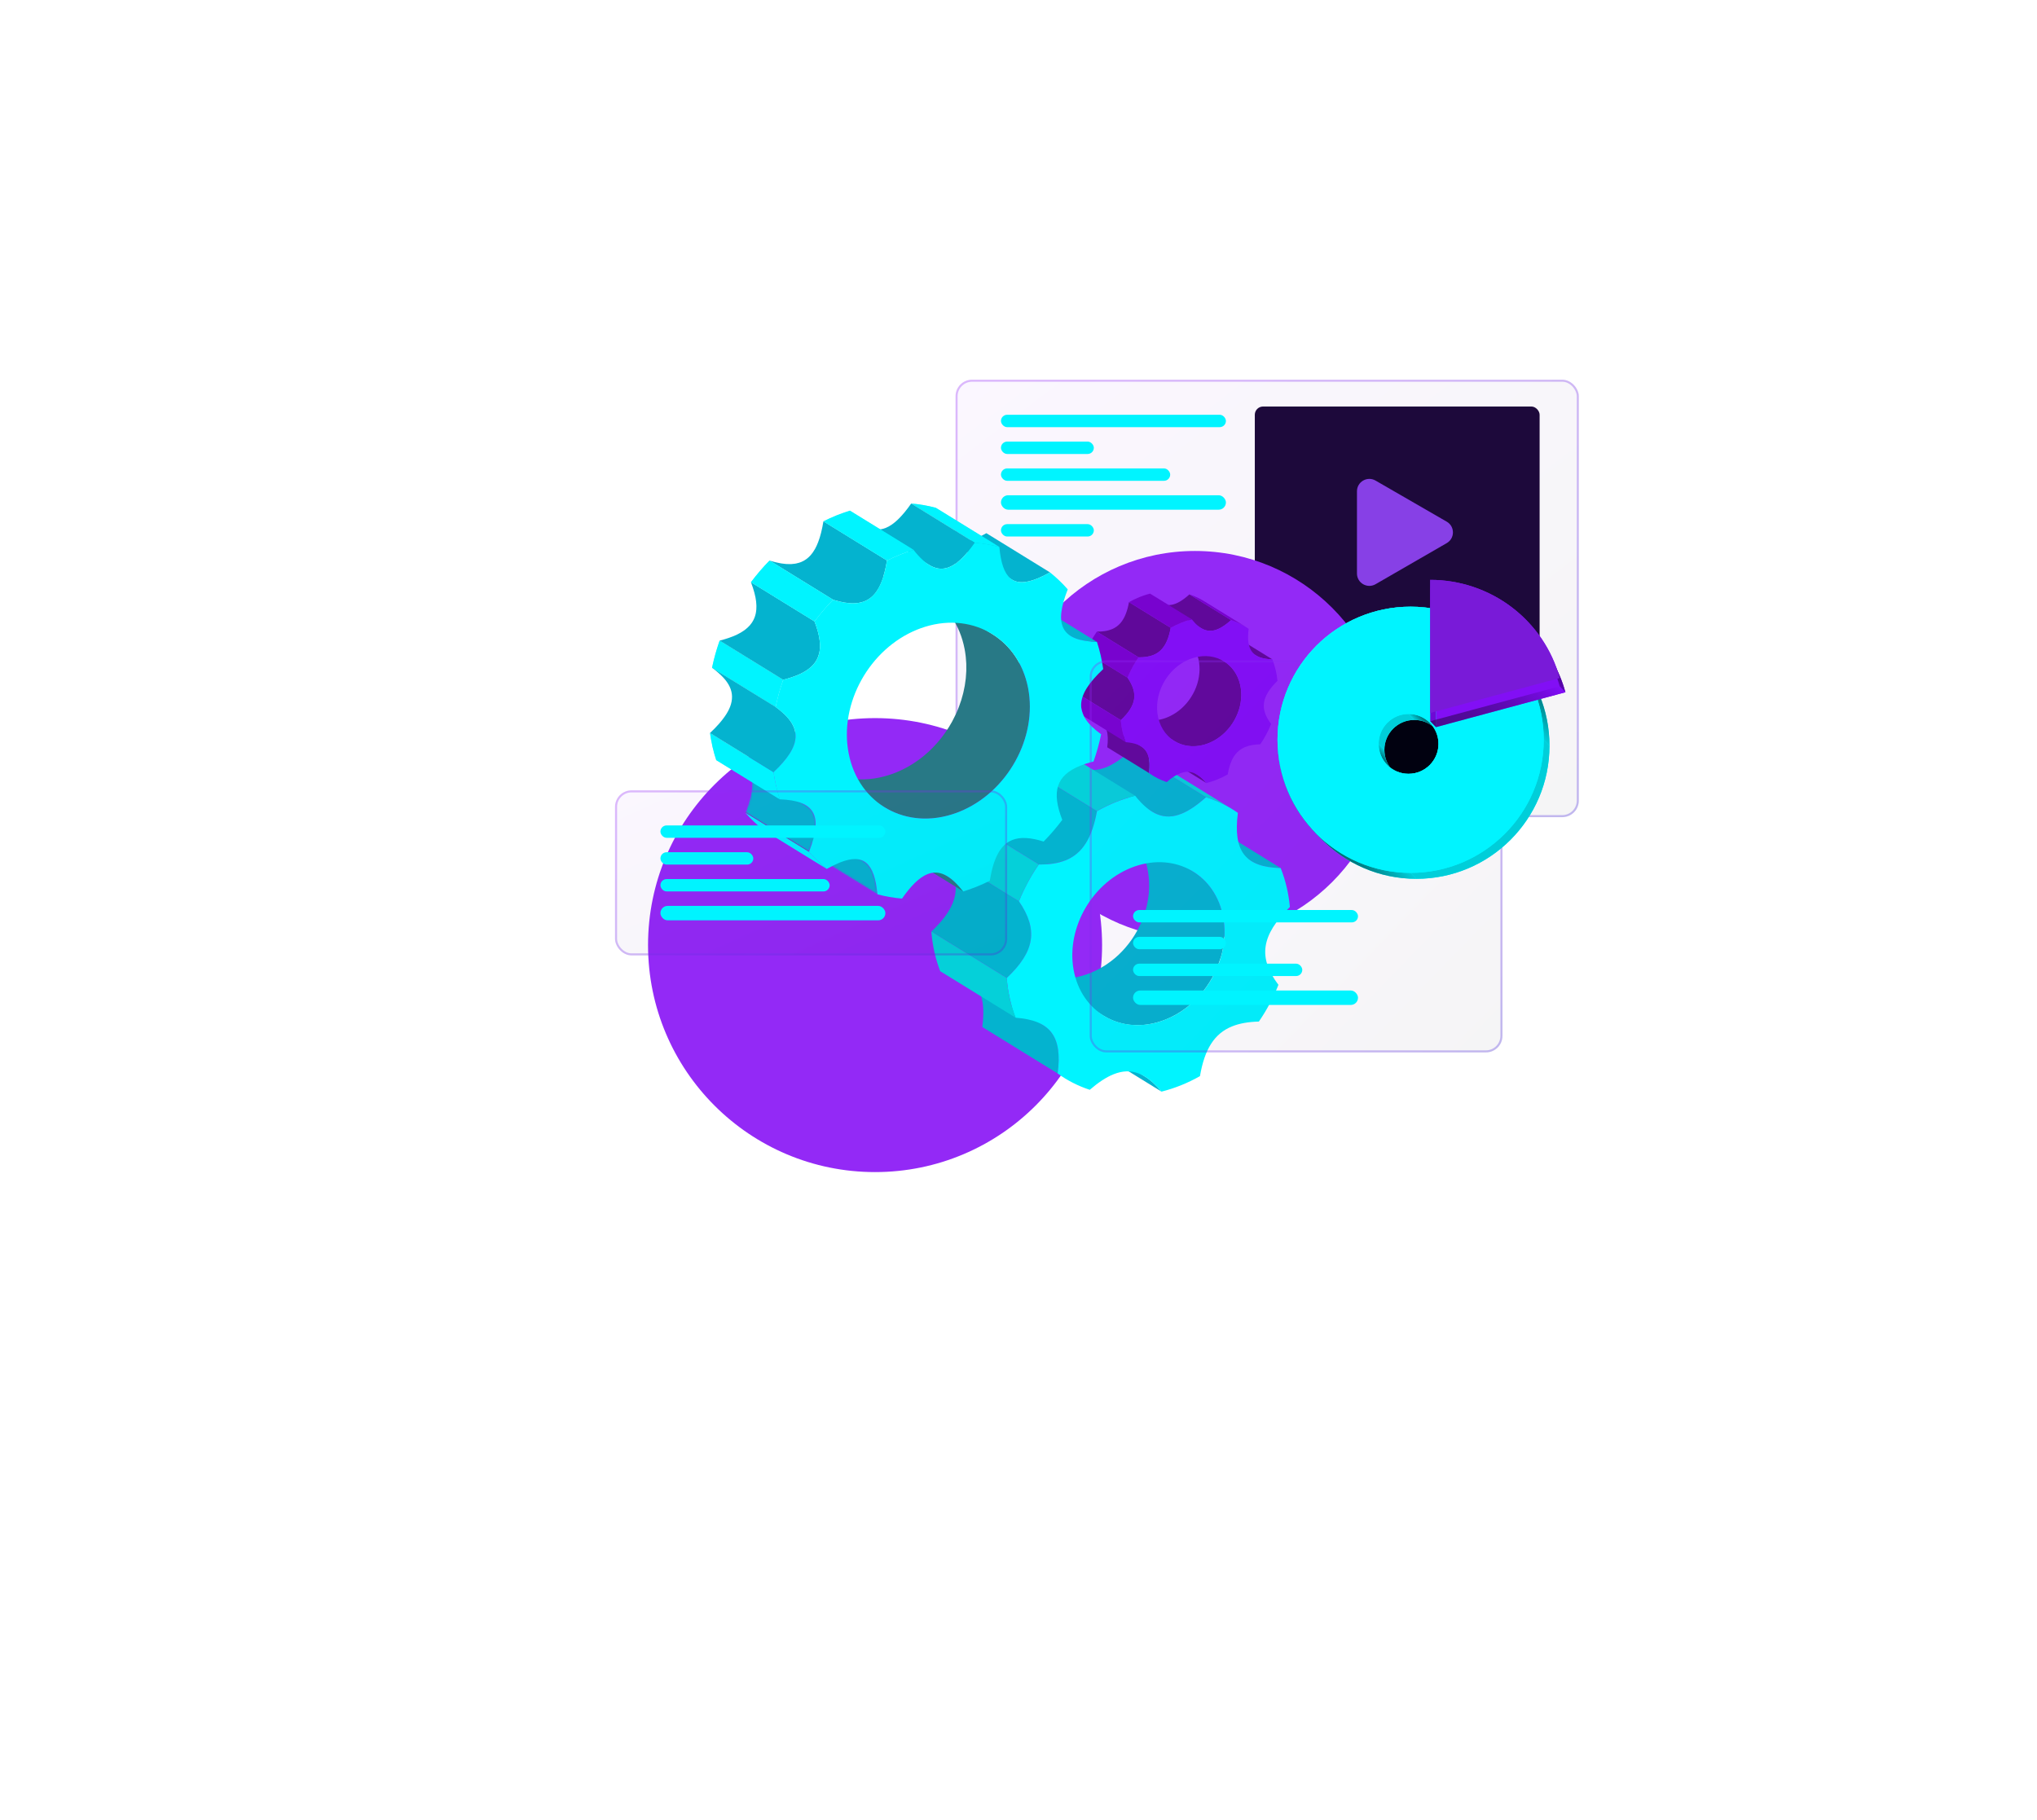 <svg width="987" height="882" viewBox="0 0 987 882" fill="none" xmlns="http://www.w3.org/2000/svg">
<g filter="url(#filter0_f_1122_527)">
<circle cx="424" cy="458" r="110" fill="#9329F6"/>
</g>
<g filter="url(#filter1_b_1122_527)">
<rect x="463" y="184" width="302" height="212" rx="8" fill="url(#paint0_linear_1122_527)" fill-opacity="0.2"/>
<rect x="463.5" y="184.5" width="301" height="211" rx="7.5" stroke="url(#paint1_linear_1122_527)"/>
</g>
<rect x="485" y="201" width="109" height="6" rx="3" fill="#00F4FF"/>
<rect x="485" y="240" width="109" height="7" rx="3.5" fill="#00F4FF"/>
<rect x="485" y="214" width="45" height="6" rx="3" fill="#00F4FF"/>
<rect x="485" y="254" width="45" height="6" rx="3" fill="#00F4FF"/>
<rect x="485" y="227" width="82" height="6" rx="3" fill="#00F4FF"/>
<rect x="608" y="197" width="138" height="164" rx="4" fill="#1D093B"/>
<g filter="url(#filter2_i_1122_527)">
<path d="M701 248.804C705 251.113 705 256.887 701 259.196L666.5 279.115C662.5 281.424 657.5 278.537 657.5 273.919L657.5 234.081C657.5 229.463 662.5 226.576 666.5 228.885L701 248.804Z" fill="#8740E6"/>
</g>
<g filter="url(#filter3_f_1122_527)">
<circle cx="579" cy="361" r="94" fill="#9329F6"/>
</g>
<g clip-path="url(#clip0_1122_527)" filter="url(#filter4_bd_1122_527)">
<path d="M505.49 492.802L468.97 470.281C475.468 474.286 477.52 481.687 475.949 493.684L512.469 516.204C514.04 504.199 511.98 496.798 505.49 492.794V492.802Z" fill="#04B3CF"/>
<path d="M577.92 387.403C578.547 386.984 579.182 386.539 579.826 386.06C579.852 386.043 579.877 386.026 579.903 386.008C579.989 385.949 580.066 385.872 580.152 385.812C580.701 385.401 581.259 384.956 581.826 384.494C582.006 384.348 582.187 384.203 582.367 384.049C583.037 383.493 583.706 382.92 584.402 382.295L547.881 359.774C547.195 360.39 546.525 360.964 545.855 361.52C545.667 361.674 545.486 361.828 545.297 361.973C544.739 362.435 544.181 362.872 543.632 363.282C543.529 363.359 543.417 363.453 543.314 363.53C542.67 364.01 542.027 364.455 541.4 364.882C541.245 364.985 541.099 365.079 540.945 365.173C540.421 365.516 539.898 365.832 539.382 366.132C539.245 366.209 539.116 366.294 538.988 366.363C538.636 366.559 538.284 366.739 537.932 366.919C537.786 366.996 537.631 367.073 537.485 367.15C536.987 367.389 536.498 367.612 536.017 367.8C535.511 368.006 535.013 368.168 534.515 368.322C534.171 368.433 533.837 368.519 533.502 368.613C533.201 368.69 532.892 368.767 532.592 368.827C532.257 368.895 531.931 368.938 531.605 368.99C531.313 369.032 531.012 369.067 530.72 369.092C530.394 369.118 530.068 369.126 529.742 369.126C529.45 369.126 529.166 369.126 528.883 369.126C528.557 369.109 528.239 369.075 527.922 369.032C527.63 368.998 527.346 368.964 527.055 368.913C526.814 368.87 526.574 368.81 526.342 368.75C526.016 368.673 525.698 368.587 525.381 368.485C525.14 368.408 524.908 368.322 524.668 368.237C524.316 368.108 523.964 367.963 523.621 367.809C523.466 367.74 523.312 367.672 523.157 367.595C522.642 367.338 522.127 367.064 521.62 366.756L558.14 389.277C558.656 389.594 559.171 389.867 559.686 390.116C559.84 390.193 559.995 390.261 560.149 390.329C560.347 390.424 560.544 390.518 560.742 390.603C560.896 390.663 561.059 390.706 561.205 390.766C561.437 390.851 561.669 390.937 561.909 391.005C562.235 391.108 562.562 391.194 562.896 391.271C563.128 391.322 563.36 391.382 563.583 391.425C563.686 391.442 563.781 391.476 563.884 391.493C564.081 391.527 564.279 391.527 564.476 391.553C564.794 391.587 565.103 391.63 565.42 391.647C565.712 391.664 566.004 391.656 566.296 391.647C566.614 391.647 566.94 391.647 567.266 391.613C567.558 391.587 567.858 391.553 568.159 391.51C568.485 391.467 568.811 391.416 569.146 391.348C569.447 391.288 569.756 391.211 570.056 391.134C570.391 391.048 570.726 390.954 571.069 390.851C571.198 390.809 571.327 390.783 571.464 390.74C571.833 390.62 572.202 390.483 572.572 390.329C573.052 390.133 573.542 389.919 574.04 389.679C574.203 389.602 574.374 389.508 574.546 389.422C574.872 389.26 575.199 389.089 575.533 388.901C575.585 388.875 575.636 388.849 575.688 388.823C575.782 388.772 575.885 388.704 575.98 388.644C576.478 388.353 576.984 388.045 577.499 387.72C577.654 387.617 577.817 387.523 577.971 387.412L577.92 387.403Z" fill="#04B3CF"/>
<path d="M460.127 415.118C460.196 415.246 460.247 415.374 460.316 415.503C460.651 416.17 460.951 416.829 461.226 417.479C461.26 417.565 461.303 417.659 461.338 417.745C461.621 418.438 461.861 419.131 462.076 419.815C462.119 419.961 462.17 420.115 462.213 420.26C462.411 420.945 462.591 421.629 462.72 422.297C462.737 422.382 462.746 422.459 462.763 422.536C462.883 423.169 462.96 423.794 463.02 424.419C463.029 424.538 463.046 424.658 463.055 424.787C463.106 425.445 463.115 426.104 463.098 426.755C463.098 426.891 463.089 427.028 463.08 427.165C463.046 427.833 462.986 428.492 462.883 429.159C462.883 429.159 462.883 429.176 462.883 429.185C462.78 429.852 462.625 430.511 462.445 431.178C462.411 431.315 462.368 431.452 462.334 431.589C462.145 432.231 461.93 432.872 461.673 433.514C461.612 433.66 461.544 433.805 461.484 433.959C461.26 434.49 461.012 435.037 460.737 435.568C460.651 435.739 460.565 435.919 460.471 436.09C460.127 436.74 459.75 437.39 459.329 438.049C459.252 438.16 459.166 438.28 459.097 438.4C458.745 438.948 458.359 439.495 457.955 440.043C457.784 440.274 457.621 440.505 457.44 440.727C457.028 441.258 456.599 441.797 456.144 442.336C456.007 442.499 455.878 442.661 455.74 442.824C455.303 443.329 454.83 443.833 454.358 444.338C454.118 444.595 453.895 444.852 453.646 445.117C452.907 445.878 452.118 446.657 451.293 447.436L487.813 469.956C488.646 469.178 489.427 468.399 490.166 467.638C490.423 467.372 490.647 467.116 490.887 466.85C491.316 466.388 491.754 465.935 492.149 465.481C492.192 465.439 492.226 465.387 492.26 465.344C492.398 465.182 492.518 465.028 492.655 464.865C493.119 464.318 493.557 463.779 493.969 463.24C494.141 463.017 494.304 462.795 494.467 462.572C494.613 462.367 494.784 462.161 494.922 461.965C495.171 461.605 495.403 461.246 495.643 460.895C495.712 460.792 495.78 460.69 495.849 460.587C496.201 460.039 496.527 459.483 496.836 458.936C496.896 458.824 496.948 458.713 497.008 458.602C497.094 458.431 497.18 458.268 497.265 458.097C497.54 457.549 497.798 457.002 498.021 456.454C498.081 456.317 498.141 456.172 498.201 456.035C498.227 455.966 498.261 455.898 498.287 455.83C498.51 455.256 498.691 454.674 498.862 454.101C498.897 453.973 498.939 453.836 498.965 453.708C499.146 453.04 499.3 452.373 499.412 451.697C499.515 451.021 499.575 450.353 499.609 449.677C499.609 449.549 499.626 449.412 499.626 449.275C499.652 448.625 499.626 447.966 499.583 447.299C499.575 447.179 499.558 447.059 499.549 446.939C499.489 446.315 499.403 445.682 499.291 445.048C499.274 444.971 499.266 444.894 499.249 444.809C499.111 444.133 498.939 443.457 498.742 442.772C498.699 442.618 498.648 442.473 498.605 442.319C498.39 441.634 498.15 440.941 497.866 440.248C497.832 440.163 497.781 440.069 497.746 439.974C497.471 439.324 497.171 438.665 496.845 438.006C496.776 437.878 496.716 437.75 496.647 437.613C496.287 436.903 495.892 436.192 495.463 435.465C495.368 435.311 495.274 435.157 495.179 435.003C494.724 434.25 494.244 433.497 493.72 432.727L457.2 410.206C457.724 410.976 458.204 411.729 458.659 412.482C458.754 412.636 458.848 412.79 458.934 412.944C459.363 413.672 459.767 414.39 460.127 415.101V415.118Z" fill="#04B3CF"/>
<path d="M529.742 396.43C529.888 395.951 530.034 395.463 530.171 394.976C530.249 394.685 530.334 394.402 530.412 394.103C530.549 393.564 530.686 393.008 530.815 392.443C530.875 392.178 530.944 391.913 531.004 391.647C531.184 390.809 531.365 389.945 531.528 389.055L495.008 366.534C494.845 367.424 494.664 368.288 494.484 369.127C494.424 369.4 494.355 369.657 494.295 369.931C494.166 370.487 494.029 371.043 493.892 371.574C493.814 371.873 493.729 372.173 493.643 372.464C493.505 372.951 493.368 373.422 493.222 373.893C493.128 374.183 493.042 374.474 492.947 374.757C492.793 375.219 492.638 375.664 492.475 376.109C492.381 376.365 492.286 376.622 492.192 376.87C491.994 377.366 491.788 377.854 491.582 378.325C491.514 378.487 491.436 378.667 491.368 378.83C491.076 379.454 490.775 380.062 490.458 380.644C490.423 380.712 490.38 380.772 490.346 380.84C489.943 381.568 489.513 382.244 489.067 382.894C488.981 383.022 488.887 383.159 488.801 383.288C488.397 383.852 487.985 384.383 487.539 384.896C487.453 384.99 487.367 385.076 487.281 385.179C486.938 385.564 486.586 385.932 486.217 386.282C486.071 386.419 485.925 386.556 485.779 386.684C485.418 387.01 485.041 387.318 484.663 387.617C484.534 387.72 484.405 387.823 484.277 387.917C483.684 388.353 483.075 388.747 482.431 389.115C482.302 389.192 482.165 389.26 482.036 389.328C481.323 389.714 480.594 390.073 479.83 390.381C479.151 390.655 478.413 390.877 477.683 391.091C477.314 391.202 476.937 391.314 476.55 391.408C475.966 391.553 475.348 391.673 474.73 391.784C474.344 391.853 473.975 391.93 473.571 391.99C472.867 392.092 472.129 392.161 471.391 392.221C471.039 392.255 470.704 392.298 470.343 392.315C469.219 392.383 468.06 392.409 466.849 392.392L503.369 414.912C504.58 414.93 505.739 414.895 506.863 414.835C507.233 414.81 507.576 414.767 507.928 414.733C508.666 414.673 509.396 414.604 510.091 414.502C510.495 414.442 510.881 414.365 511.267 414.296C511.886 414.185 512.495 414.065 513.079 413.92C513.474 413.826 513.843 413.714 514.221 413.595C514.538 413.501 514.873 413.432 515.182 413.321C515.586 413.184 515.981 413.039 516.367 412.885C517.131 412.576 517.861 412.217 518.565 411.832C518.65 411.789 518.736 411.755 518.814 411.712C518.865 411.678 518.917 411.644 518.977 411.61C519.612 411.242 520.221 410.848 520.805 410.42C520.848 410.395 520.891 410.369 520.925 410.343C521.028 410.266 521.106 410.181 521.209 410.104C521.586 409.813 521.956 409.505 522.316 409.18C522.393 409.103 522.488 409.043 522.565 408.966C522.634 408.906 522.685 408.837 522.754 408.777C523.123 408.427 523.475 408.059 523.819 407.674C523.887 407.597 523.965 407.528 524.025 407.451C524.042 407.434 524.059 407.408 524.076 407.391C524.514 406.886 524.935 406.347 525.33 405.783C525.364 405.731 525.407 405.688 525.441 405.646C525.493 405.569 525.544 405.475 525.604 405.389C526.042 404.747 526.471 404.071 526.866 403.353C526.892 403.301 526.926 403.258 526.961 403.207C526.969 403.181 526.986 403.164 526.995 403.139C527.313 402.557 527.613 401.958 527.905 401.325C527.974 401.179 528.034 401.017 528.102 400.871C528.326 400.383 528.532 399.879 528.738 399.357C528.763 399.288 528.798 399.22 528.824 399.151C528.884 398.989 528.944 398.809 529.004 398.646C529.176 398.193 529.339 397.731 529.493 397.252C529.588 396.978 529.673 396.704 529.759 396.422L529.742 396.43Z" fill="#04B3CF"/>
<path d="M554.834 517.744L518.314 495.224C520.967 496.858 523.594 499.279 526.273 502.48L562.793 525C560.114 521.8 557.487 519.379 554.834 517.744Z" fill="#04B3CF"/>
<path d="M611.891 415.571C612.698 415.776 613.53 415.965 614.423 416.11C614.44 416.11 614.457 416.11 614.475 416.119C614.552 416.127 614.638 416.136 614.706 416.144C615.445 416.256 616.217 416.35 617.007 416.435C617.248 416.461 617.479 416.478 617.72 416.504C618.621 416.581 619.548 416.632 620.527 416.666L584.007 394.146C583.028 394.12 582.101 394.06 581.191 393.983C580.951 393.966 580.719 393.94 580.487 393.923C579.697 393.846 578.933 393.752 578.204 393.641C578.1 393.624 577.989 393.615 577.886 393.598C576.993 393.452 576.16 393.264 575.353 393.059C575.173 393.016 575.001 392.965 574.83 392.922C574.048 392.7 573.293 392.46 572.589 392.178C572.271 392.049 571.979 391.912 571.679 391.775C571.533 391.707 571.37 391.647 571.224 391.57C570.795 391.356 570.383 391.125 569.979 390.886C569.962 390.886 569.953 390.868 569.936 390.86L606.456 413.381C606.456 413.381 606.491 413.398 606.499 413.406C606.894 413.646 607.306 413.877 607.735 414.091C607.89 414.168 608.053 414.236 608.208 414.305C608.474 414.424 608.74 414.561 609.015 414.673C609.04 414.681 609.075 414.69 609.1 414.698C609.804 414.981 610.551 415.229 611.341 415.443C611.513 415.494 611.693 415.537 611.873 415.58L611.891 415.571Z" fill="#04B3CF"/>
<path d="M591.407 460.398C591.673 459.526 591.914 458.644 592.128 457.754C592.171 457.583 592.206 457.412 592.24 457.232C592.429 456.394 592.601 455.547 592.747 454.7C592.764 454.597 592.79 454.494 592.798 454.383C592.944 453.476 593.056 452.561 593.141 451.645C593.159 451.448 593.176 451.243 593.193 451.046C593.27 450.131 593.313 449.215 593.33 448.299C593.33 448.18 593.33 448.06 593.33 447.949C593.33 447.093 593.313 446.246 593.27 445.39C593.262 445.228 593.253 445.065 593.245 444.894C593.184 443.987 593.09 443.08 592.961 442.182C592.935 441.993 592.901 441.797 592.875 441.608C592.738 440.676 592.566 439.752 592.352 438.836C590.24 429.689 585.037 422.639 578.144 418.386C565.97 410.882 553.797 403.378 541.624 395.865C548.517 400.118 553.72 407.168 555.832 416.315C556.046 417.239 556.209 418.163 556.355 419.096C556.39 419.284 556.415 419.481 556.441 419.669C556.57 420.568 556.664 421.475 556.724 422.382C556.742 422.544 556.742 422.716 556.75 422.878C556.793 423.725 556.819 424.581 556.81 425.437C556.81 425.556 556.81 425.676 556.81 425.796C556.793 426.711 556.742 427.627 556.673 428.543C556.656 428.739 556.639 428.945 556.621 429.141C556.536 430.057 556.424 430.973 556.278 431.88C556.261 431.982 556.235 432.093 556.218 432.196C556.072 433.043 555.909 433.89 555.711 434.729C555.677 434.9 555.634 435.08 555.6 435.251C555.385 436.141 555.145 437.013 554.879 437.886C554.819 438.074 554.759 438.263 554.698 438.451C554.424 439.315 554.132 440.171 553.806 441.018C553.788 441.061 553.771 441.103 553.763 441.146C553.419 442.036 553.042 442.917 552.647 443.782C552.561 443.961 552.484 444.141 552.398 444.312C552.003 445.159 551.582 445.989 551.136 446.811C551.033 446.99 550.93 447.17 550.827 447.35C550.526 447.88 550.217 448.402 549.9 448.924C549.771 449.129 549.651 449.335 549.522 449.54C549.11 450.19 548.689 450.832 548.243 451.465C548.208 451.508 548.183 451.56 548.148 451.602C547.728 452.193 547.29 452.775 546.843 453.348C546.689 453.545 546.534 453.741 546.371 453.938C546.045 454.34 545.719 454.734 545.384 455.128C545.204 455.333 545.032 455.538 544.852 455.744C544.525 456.112 544.182 456.479 543.847 456.839C543.675 457.019 543.504 457.207 543.323 457.386C542.886 457.831 542.439 458.276 541.984 458.704C541.898 458.781 541.821 458.867 541.735 458.944C541.186 459.457 540.611 459.962 540.027 460.45C539.855 460.595 539.675 460.732 539.503 460.869C539.083 461.211 538.653 461.554 538.215 461.879C538.018 462.033 537.821 462.178 537.615 462.324C537.048 462.743 536.464 463.145 535.872 463.539C535.76 463.616 535.649 463.693 535.528 463.77C534.833 464.215 534.129 464.642 533.408 465.053C533.211 465.164 533.013 465.276 532.807 465.378C532.283 465.669 531.751 465.943 531.219 466.208C531.004 466.311 530.798 466.422 530.584 466.516C529.854 466.859 529.124 467.192 528.377 467.492C527.682 467.774 526.978 468.031 526.283 468.27C526.025 468.356 525.776 468.424 525.518 468.51C525.072 468.655 524.626 468.792 524.179 468.921C523.887 468.998 523.587 469.066 523.295 469.143C522.892 469.246 522.479 469.348 522.076 469.443C521.767 469.511 521.466 469.562 521.157 469.622C520.771 469.699 520.385 469.768 519.99 469.836C519.672 469.888 519.363 469.922 519.054 469.965C518.676 470.016 518.299 470.067 517.921 470.101C517.603 470.136 517.294 470.153 516.977 470.178C516.607 470.204 516.238 470.23 515.869 470.238C515.56 470.247 515.242 470.255 514.933 470.255C514.564 470.255 514.204 470.255 513.834 470.255C513.525 470.255 513.225 470.238 512.916 470.221C512.555 470.204 512.195 470.178 511.834 470.153C511.534 470.127 511.233 470.093 510.933 470.059C510.572 470.016 510.22 469.973 509.86 469.922C509.551 469.879 509.242 469.828 508.941 469.776C508.666 469.725 508.4 469.674 508.134 469.622C507.808 469.554 507.482 469.485 507.155 469.408C506.889 469.348 506.623 469.28 506.357 469.212C506.031 469.126 505.713 469.032 505.396 468.938C505.138 468.861 504.88 468.784 504.623 468.698C504.305 468.596 503.988 468.476 503.67 468.365C503.421 468.27 503.172 468.185 502.923 468.082C502.708 467.997 502.502 467.902 502.296 467.817C501.773 467.594 501.258 467.355 500.743 467.107C500.545 467.013 500.356 466.918 500.159 466.816C499.498 466.473 498.837 466.114 498.201 465.721L534.721 488.233C535.357 488.626 536.018 488.986 536.687 489.336C536.876 489.439 537.074 489.525 537.263 489.619C537.769 489.867 538.293 490.107 538.808 490.329C538.937 490.38 539.057 490.449 539.177 490.5C539.263 490.534 539.357 490.569 539.443 490.603C539.684 490.697 539.924 490.783 540.173 490.877C540.49 490.996 540.817 491.108 541.134 491.219C541.383 491.304 541.632 491.373 541.89 491.45C542.216 491.553 542.542 491.638 542.868 491.732C543.126 491.801 543.384 491.861 543.641 491.929C543.976 492.006 544.311 492.083 544.646 492.152C544.903 492.203 545.169 492.254 545.435 492.306C545.581 492.331 545.719 492.365 545.865 492.391C546.036 492.417 546.208 492.434 546.371 492.46C546.723 492.511 547.075 492.562 547.436 492.596C547.736 492.631 548.037 492.656 548.337 492.682C548.698 492.716 549.058 492.742 549.427 492.759C549.728 492.776 550.028 492.785 550.329 492.793C550.698 492.793 551.076 492.793 551.445 492.793C551.745 492.793 552.046 492.793 552.355 492.776C552.733 492.759 553.119 492.742 553.497 492.708C553.797 492.682 554.098 492.665 554.398 492.639C554.793 492.605 555.188 492.545 555.583 492.494C555.883 492.46 556.175 492.425 556.467 492.374C556.87 492.314 557.291 492.229 557.695 492.152C557.978 492.1 558.261 492.049 558.544 491.989C558.982 491.895 559.42 491.784 559.867 491.664C560.124 491.595 560.382 491.544 560.639 491.467C561.154 491.322 561.669 491.159 562.184 490.996C562.356 490.945 562.528 490.894 562.7 490.842C562.717 490.842 562.734 490.825 562.742 490.825C563.446 490.586 564.15 490.329 564.854 490.047C565.61 489.747 566.34 489.413 567.069 489.071C567.275 488.969 567.481 488.866 567.687 488.763C568.228 488.498 568.76 488.216 569.293 487.933C569.422 487.865 569.55 487.805 569.679 487.728C569.748 487.694 569.808 487.642 569.876 487.608C570.606 487.197 571.319 486.77 572.014 486.316C572.117 486.248 572.212 486.179 572.315 486.119C572.924 485.717 573.516 485.298 574.109 484.87C574.203 484.802 574.298 484.742 574.392 484.673C574.487 484.605 574.581 484.519 574.675 484.451C575.122 484.108 575.568 483.758 575.998 483.407C576.161 483.278 576.324 483.15 576.478 483.013C577.062 482.526 577.637 482.021 578.195 481.499C578.204 481.49 578.221 481.473 578.23 481.465C578.307 481.396 578.376 481.319 578.453 481.251C578.908 480.823 579.354 480.386 579.792 479.941C579.964 479.762 580.135 479.582 580.307 479.402C580.651 479.043 580.985 478.675 581.312 478.299C581.406 478.196 581.5 478.102 581.595 477.999C581.681 477.896 581.767 477.794 581.852 477.683C582.196 477.289 582.531 476.878 582.857 476.467C583.003 476.288 583.157 476.1 583.303 475.911C583.767 475.321 584.213 474.713 584.642 474.106C584.651 474.089 584.66 474.072 584.668 474.063C585.123 473.421 585.552 472.763 585.973 472.104C586.102 471.907 586.222 471.702 586.342 471.505C586.669 470.974 586.978 470.452 587.278 469.913C587.347 469.793 587.424 469.665 587.493 469.545C587.518 469.494 587.544 469.443 587.57 469.383C588.016 468.561 588.446 467.723 588.84 466.867C588.918 466.696 589.004 466.525 589.081 466.354C589.476 465.481 589.862 464.6 590.205 463.701C590.205 463.701 590.205 463.684 590.205 463.676C590.214 463.641 590.223 463.616 590.24 463.581C590.566 462.726 590.858 461.87 591.133 460.997C591.193 460.809 591.253 460.621 591.313 460.433L591.407 460.398Z" fill="#04B3CF"/>
<path d="M620.535 416.666C621.746 419.712 622.75 422.913 623.523 426.284C624.227 429.339 624.699 432.419 625 435.516C611.083 449.267 609.435 459.988 619.445 473.251C616.981 479.497 613.796 485.486 609.967 491.057C604.894 491.185 600.61 491.929 597.013 493.375C588.359 496.858 583.663 504.448 581.423 517.505C578.478 519.165 575.439 520.645 572.271 521.92C569.095 523.195 565.936 524.213 562.785 525.009C555.222 515.973 548.079 513.167 539.529 516.606C535.974 518.035 532.189 520.542 528.025 524.127C522.428 522.288 517.199 519.635 512.469 516.213C514.83 498.133 508.975 490.492 492.097 489.183C491.007 486.359 490.088 483.407 489.376 480.31C488.586 476.887 488.071 473.43 487.796 469.965C501.429 457.113 503.137 446.52 493.711 432.753C496.226 426.498 499.463 420.491 503.335 414.929C508.443 414.998 512.735 414.356 516.332 412.91C524.557 409.599 529.149 402.052 531.527 389.063C534.464 387.42 537.494 385.94 540.645 384.674C543.77 383.416 546.912 382.415 550.011 381.619C557.282 390.766 564.219 393.684 572.529 390.329C576.177 388.858 580.084 386.188 584.402 382.303C589.913 384.058 595.09 386.633 599.794 389.927C597.416 408.615 603.331 416.196 620.535 416.666ZM564.923 490.013C584.737 482.038 597.021 459.107 592.351 438.836C587.681 418.557 567.807 408.589 547.993 416.564C528.162 424.547 515.894 447.461 520.565 467.74C525.235 488.019 545.092 497.996 564.923 490.013Z" fill="#00F4FF"/>
<path d="M589.303 384.143C590.29 384.562 591.26 385.007 592.222 385.478C592.591 385.658 592.96 385.837 593.321 386.026C594.557 386.667 595.784 387.343 596.969 388.071C596.978 388.071 596.995 388.079 597.003 388.088L586.47 381.602C577.808 376.263 569.146 370.915 560.483 365.575C559.29 364.84 558.054 364.155 556.801 363.505C556.44 363.317 556.071 363.145 555.71 362.966C554.749 362.495 553.77 362.042 552.783 361.622C552.551 361.52 552.328 361.4 552.096 361.306C551.976 361.254 551.838 361.22 551.71 361.169C550.456 360.664 549.177 360.193 547.881 359.783L584.401 382.303C585.697 382.714 586.968 383.185 588.221 383.69C588.582 383.835 588.942 383.998 589.303 384.152V384.143Z" fill="#05D0D9"/>
<path d="M487.796 469.956L451.276 447.436C451.551 450.901 452.066 454.358 452.855 457.78C453.568 460.878 454.487 463.83 455.577 466.653L492.097 489.174C491.007 486.351 490.088 483.399 489.376 480.301C488.586 476.878 488.071 473.422 487.796 469.956Z" fill="#05D0D9"/>
<path d="M546.559 382.586C546.834 382.5 547.117 382.415 547.401 382.329C548.268 382.072 549.143 381.833 550.011 381.61L513.491 359.09C512.623 359.312 511.748 359.552 510.881 359.808C510.606 359.885 510.331 359.979 510.057 360.065C509.456 360.245 508.846 360.442 508.237 360.638C508.091 360.69 507.945 360.724 507.807 360.775C507.679 360.818 507.55 360.878 507.421 360.921C506.322 361.297 505.232 361.699 504.133 362.144C500.982 363.411 497.952 364.891 495.016 366.534L531.536 389.054C534.472 387.412 537.502 385.931 540.653 384.665C541.743 384.229 542.842 383.826 543.932 383.45C544.216 383.356 544.49 383.253 544.774 383.159C545.375 382.962 545.976 382.774 546.577 382.586H546.559Z" fill="#05D0D9"/>
<path d="M498.209 423.238C498.724 422.288 499.282 421.355 499.831 420.423C500.106 419.961 500.363 419.481 500.655 419.019C501.514 417.625 502.407 416.256 503.342 414.912L466.822 392.392C465.887 393.735 465.002 395.104 464.144 396.49C463.852 396.961 463.594 397.44 463.311 397.911C462.822 398.732 462.324 399.553 461.86 400.392C461.8 400.495 461.757 400.606 461.697 400.709C461.139 401.744 460.615 402.796 460.092 403.849C459.834 404.371 459.56 404.876 459.311 405.406C458.564 406.989 457.851 408.598 457.207 410.223L493.727 432.744C494.38 431.118 495.084 429.518 495.839 427.927C496.088 427.405 496.363 426.891 496.62 426.378C497.144 425.326 497.659 424.273 498.226 423.238H498.209Z" fill="#05D0D9"/>
<path d="M552.844 357.652L532.635 345.194C536.232 347.41 537.366 351.508 536.498 358.14L556.707 370.598C557.574 363.958 556.441 359.859 552.844 357.643V357.652Z" fill="#60089A"/>
<path d="M592.92 299.331C593.263 299.1 593.615 298.852 593.975 298.586C593.993 298.578 594.001 298.569 594.018 298.561C594.061 298.526 594.113 298.484 594.156 298.449C594.465 298.218 594.765 297.979 595.083 297.722C595.186 297.637 595.28 297.56 595.383 297.474C595.753 297.166 596.13 296.849 596.508 296.507L576.299 284.049C575.921 284.391 575.544 284.708 575.183 285.016C575.08 285.101 574.977 285.187 574.874 285.272C574.565 285.529 574.256 285.769 573.956 286C573.895 286.042 573.835 286.094 573.775 286.137C573.415 286.402 573.063 286.65 572.711 286.881C572.625 286.941 572.539 286.992 572.462 287.044C572.17 287.232 571.878 287.403 571.595 287.574C571.526 287.617 571.449 287.66 571.371 287.702C571.174 287.814 570.977 287.908 570.788 288.01C570.702 288.053 570.625 288.096 570.539 288.139C570.264 288.267 569.989 288.396 569.723 288.498C569.44 288.609 569.165 288.704 568.89 288.789C568.702 288.849 568.513 288.9 568.332 288.943C568.161 288.986 567.998 289.029 567.826 289.063C567.646 289.097 567.457 289.123 567.276 289.149C567.113 289.174 566.95 289.191 566.787 289.208C566.607 289.226 566.427 289.226 566.246 289.226C566.083 289.226 565.929 289.226 565.766 289.226C565.585 289.217 565.405 289.191 565.233 289.174C565.07 289.157 564.916 289.14 564.753 289.106C564.624 289.08 564.486 289.046 564.358 289.02C564.177 288.977 564.006 288.935 563.825 288.875C563.697 288.832 563.568 288.789 563.43 288.738C563.233 288.669 563.044 288.592 562.847 288.498C562.761 288.455 562.675 288.421 562.589 288.378C562.306 288.242 562.023 288.087 561.739 287.916L581.948 300.375C582.231 300.546 582.515 300.7 582.798 300.845C582.884 300.888 582.97 300.922 583.055 300.965C583.167 301.016 583.27 301.068 583.382 301.119C583.468 301.153 583.553 301.179 583.639 301.205C583.768 301.256 583.897 301.299 584.026 301.342C584.206 301.401 584.386 301.444 584.566 301.487C584.695 301.521 584.815 301.547 584.953 301.573C585.004 301.581 585.064 301.598 585.116 301.607C585.219 301.624 585.33 301.624 585.442 301.641C585.614 301.658 585.794 301.684 585.966 301.692C586.129 301.692 586.292 301.692 586.447 301.692C586.627 301.692 586.798 301.692 586.979 301.675C587.142 301.667 587.305 301.641 587.468 301.615C587.648 301.59 587.829 301.564 588.018 301.53C588.181 301.496 588.352 301.453 588.524 301.41C588.704 301.359 588.893 301.316 589.082 301.256C589.159 301.23 589.228 301.222 589.297 301.196C589.503 301.128 589.7 301.051 589.906 300.965C590.172 300.862 590.447 300.734 590.722 300.606C590.816 300.563 590.902 300.512 590.996 300.46C591.177 300.366 591.357 300.281 591.537 300.178C591.563 300.161 591.597 300.152 591.623 300.135C591.675 300.101 591.735 300.067 591.786 300.032C592.061 299.878 592.344 299.699 592.628 299.519C592.713 299.459 592.799 299.408 592.885 299.348L592.92 299.331Z" fill="#60089A"/>
<path d="M527.742 314.664C527.777 314.733 527.811 314.801 527.845 314.878C528.026 315.246 528.197 315.614 528.352 315.973C528.369 316.025 528.395 316.067 528.412 316.119C528.567 316.504 528.704 316.889 528.824 317.265C528.85 317.351 528.876 317.428 528.901 317.513C529.013 317.89 529.107 318.266 529.185 318.643C529.185 318.686 529.202 318.728 529.21 318.78C529.279 319.131 529.322 319.473 529.356 319.815C529.356 319.884 529.373 319.952 529.373 320.02C529.399 320.388 529.408 320.748 529.399 321.107C529.399 321.184 529.399 321.261 529.391 321.338C529.373 321.706 529.339 322.074 529.279 322.442C529.279 322.442 529.279 322.442 529.279 322.45C529.219 322.818 529.133 323.186 529.039 323.554C529.022 323.631 528.996 323.708 528.979 323.785C528.876 324.136 528.755 324.496 528.618 324.846C528.584 324.923 528.549 325.009 528.515 325.094C528.386 325.394 528.249 325.685 528.103 325.984C528.051 326.078 528.009 326.173 527.957 326.275C527.768 326.635 527.562 326.994 527.33 327.353C527.287 327.422 527.244 327.482 527.202 327.55C527.004 327.85 526.789 328.158 526.566 328.457C526.472 328.586 526.377 328.714 526.283 328.834C526.051 329.125 525.819 329.424 525.562 329.724C525.485 329.809 525.416 329.903 525.339 329.989C525.098 330.263 524.832 330.545 524.575 330.827C524.437 330.973 524.317 331.11 524.18 331.255C523.768 331.683 523.338 332.111 522.875 332.539L543.084 344.997C543.547 344.56 543.976 344.133 544.388 343.713C544.526 343.568 544.655 343.422 544.792 343.277C545.024 343.02 545.273 342.772 545.487 342.515C545.513 342.49 545.53 342.464 545.556 342.438C545.633 342.353 545.702 342.259 545.779 342.173C546.037 341.874 546.277 341.574 546.509 341.275C546.603 341.155 546.698 341.027 546.784 340.907C546.861 340.796 546.955 340.684 547.033 340.565C547.17 340.368 547.299 340.171 547.427 339.974C547.462 339.914 547.505 339.863 547.539 339.803C547.737 339.495 547.917 339.196 548.08 338.888C548.114 338.828 548.14 338.768 548.174 338.708C548.226 338.614 548.269 338.52 548.32 338.434C548.475 338.135 548.612 337.827 548.741 337.527C548.775 337.45 548.81 337.373 548.844 337.296C548.861 337.262 548.878 337.219 548.895 337.185C549.016 336.868 549.119 336.543 549.213 336.226C549.239 336.149 549.256 336.081 549.273 336.004C549.376 335.628 549.462 335.26 549.522 334.892C549.582 334.524 549.617 334.147 549.634 333.779C549.634 333.702 549.642 333.634 549.642 333.557C549.651 333.197 549.642 332.83 549.617 332.462C549.617 332.393 549.599 332.333 549.599 332.265C549.565 331.923 549.522 331.572 549.454 331.221C549.454 331.178 549.436 331.135 549.428 331.093C549.35 330.716 549.256 330.34 549.144 329.963C549.119 329.878 549.093 329.801 549.067 329.715C548.947 329.338 548.818 328.953 548.655 328.568C548.638 328.517 548.612 328.466 548.586 328.414C548.44 328.055 548.269 327.696 548.089 327.328C548.054 327.259 548.02 327.182 547.986 327.114C547.788 326.72 547.565 326.327 547.324 325.924C547.273 325.839 547.221 325.753 547.17 325.668C546.921 325.248 546.646 324.838 546.363 324.41L526.154 311.952C526.446 312.379 526.712 312.799 526.961 313.209C527.013 313.295 527.064 313.381 527.116 313.466C527.356 313.868 527.579 314.262 527.777 314.656L527.742 314.664Z" fill="#60089A"/>
<path d="M566.263 304.328C566.348 304.063 566.426 303.797 566.503 303.523C566.546 303.361 566.589 303.207 566.632 303.044C566.709 302.745 566.786 302.437 566.855 302.129C566.889 301.983 566.924 301.838 566.958 301.684C567.061 301.222 567.155 300.743 567.25 300.246L547.041 287.788C546.947 288.284 546.852 288.755 546.749 289.226C546.715 289.38 546.68 289.517 546.646 289.671C546.577 289.979 546.5 290.287 546.423 290.578C546.38 290.749 546.329 290.911 546.286 291.074C546.208 291.339 546.131 291.604 546.054 291.861C546.002 292.024 545.951 292.186 545.899 292.34C545.813 292.597 545.728 292.845 545.633 293.085C545.582 293.23 545.53 293.367 545.479 293.504C545.376 293.778 545.255 294.043 545.144 294.308C545.101 294.402 545.067 294.496 545.024 294.582C544.86 294.933 544.697 295.258 544.517 295.583C544.5 295.617 544.474 295.652 544.457 295.694C544.234 296.096 543.993 296.473 543.753 296.832C543.702 296.901 543.65 296.978 543.607 297.046C543.384 297.354 543.152 297.654 542.912 297.936C542.869 297.987 542.817 298.039 542.766 298.09C542.577 298.304 542.379 298.509 542.173 298.698C542.096 298.775 542.01 298.852 541.933 298.92C541.736 299.1 541.53 299.271 541.315 299.433C541.246 299.485 541.169 299.545 541.1 299.605C540.774 299.844 540.431 300.067 540.079 300.263C540.001 300.306 539.933 300.34 539.856 300.383C539.461 300.597 539.057 300.794 538.636 300.965C538.259 301.119 537.855 301.239 537.452 301.359C537.246 301.419 537.04 301.478 536.825 301.538C536.499 301.615 536.155 301.684 535.821 301.744C535.606 301.787 535.4 301.829 535.177 301.855C534.79 301.906 534.378 301.949 533.966 301.983C533.769 302 533.58 302.026 533.383 302.035C532.764 302.069 532.121 302.086 531.451 302.077L551.66 314.536C552.329 314.536 552.973 314.536 553.591 314.493C553.797 314.484 553.986 314.459 554.184 314.442C554.587 314.407 554.999 314.373 555.377 314.313C555.6 314.279 555.815 314.236 556.029 314.193C556.373 314.134 556.708 314.065 557.034 313.988C557.248 313.937 557.454 313.868 557.669 313.808C557.849 313.757 558.03 313.714 558.201 313.654C558.425 313.577 558.648 313.5 558.854 313.415C559.274 313.244 559.678 313.047 560.073 312.833C560.116 312.807 560.167 312.79 560.21 312.765C560.245 312.747 560.27 312.722 560.296 312.705C560.648 312.499 560.983 312.285 561.309 312.046C561.335 312.029 561.352 312.02 561.378 312.003C561.429 311.96 561.481 311.917 561.532 311.875C561.738 311.712 561.944 311.541 562.142 311.361C562.185 311.318 562.236 311.284 562.279 311.241C562.314 311.207 562.348 311.173 562.382 311.139C562.588 310.942 562.777 310.745 562.975 310.531C563.009 310.488 563.052 310.454 563.086 310.411C563.095 310.403 563.103 310.386 563.112 310.377C563.352 310.095 563.584 309.795 563.807 309.487C563.824 309.462 563.85 309.436 563.867 309.41C563.902 309.368 563.927 309.316 563.953 309.273C564.202 308.914 564.434 308.546 564.657 308.144C564.674 308.118 564.692 308.093 564.709 308.058C564.709 308.05 564.726 308.033 564.726 308.024C564.906 307.708 565.069 307.374 565.232 307.023C565.267 306.946 565.301 306.852 565.344 306.775C565.464 306.501 565.584 306.227 565.696 305.936C565.713 305.894 565.73 305.859 565.747 305.825C565.782 305.731 565.816 305.637 565.851 305.543C565.945 305.295 566.031 305.038 566.125 304.773C566.177 304.627 566.228 304.465 566.271 304.311L566.263 304.328Z" fill="#60089A"/>
<path d="M580.145 371.445L559.936 358.987C561.404 359.894 562.855 361.229 564.34 363L584.549 375.458C583.072 373.687 581.613 372.344 580.145 371.445Z" fill="#60089A"/>
<path d="M611.72 314.921C612.166 315.032 612.63 315.135 613.119 315.22C613.128 315.22 613.136 315.22 613.145 315.22C613.188 315.22 613.231 315.229 613.274 315.237C613.677 315.306 614.106 315.357 614.544 315.4C614.673 315.417 614.81 315.425 614.939 315.434C615.437 315.477 615.952 315.511 616.493 315.52L596.284 303.061C595.743 303.044 595.228 303.01 594.73 302.976C594.602 302.967 594.473 302.95 594.344 302.941C593.906 302.899 593.486 302.847 593.082 302.787C593.031 302.779 592.97 302.77 592.91 302.762C592.421 302.676 591.957 302.574 591.511 302.462C591.417 302.437 591.314 302.411 591.219 302.385C590.79 302.266 590.369 302.129 589.983 301.975C589.811 301.906 589.64 301.829 589.476 301.752C589.391 301.718 589.305 301.684 589.227 301.641C588.987 301.521 588.764 301.393 588.541 301.264C588.541 301.264 588.523 301.264 588.515 301.256L608.724 313.714C608.724 313.714 608.741 313.714 608.749 313.731C608.973 313.868 609.196 313.988 609.436 314.108C609.522 314.151 609.617 314.185 609.702 314.228C609.848 314.296 609.994 314.364 610.149 314.433C610.166 314.433 610.183 314.441 610.192 314.45C610.578 314.604 610.999 314.741 611.436 314.861C611.531 314.886 611.625 314.912 611.728 314.938L611.72 314.921Z" fill="#60089A"/>
<path d="M600.379 339.718C600.525 339.238 600.662 338.751 600.774 338.254C600.8 338.16 600.817 338.066 600.834 337.963C600.937 337.501 601.032 337.031 601.109 336.56C601.109 336.5 601.126 336.449 601.143 336.389C601.229 335.884 601.28 335.379 601.332 334.875C601.341 334.763 601.358 334.652 601.358 334.541C601.401 334.036 601.426 333.531 601.435 333.018C601.435 332.949 601.435 332.889 601.435 332.821C601.435 332.35 601.426 331.88 601.401 331.409C601.401 331.315 601.401 331.229 601.384 331.135C601.349 330.631 601.298 330.134 601.229 329.629C601.212 329.527 601.195 329.415 601.186 329.313C601.109 328.799 601.014 328.286 600.894 327.781C599.727 322.716 596.851 318.814 593.03 316.461C586.291 312.311 579.561 308.153 572.822 304.003C576.633 306.356 579.518 310.257 580.685 315.323C580.806 315.828 580.891 316.341 580.977 316.855C580.994 316.957 581.012 317.068 581.02 317.171C581.089 317.667 581.14 318.172 581.175 318.677C581.175 318.771 581.183 318.857 581.192 318.951C581.218 319.421 581.235 319.892 581.226 320.363C581.226 320.431 581.226 320.491 581.226 320.56C581.226 321.064 581.192 321.578 581.149 322.083C581.14 322.194 581.132 322.305 581.115 322.416C581.072 322.921 581.003 323.426 580.926 323.931C580.917 323.991 580.9 324.042 580.891 324.102C580.814 324.573 580.72 325.035 580.617 325.505C580.591 325.599 580.574 325.702 580.548 325.796C580.428 326.284 580.299 326.772 580.153 327.259C580.119 327.362 580.084 327.465 580.059 327.576C579.904 328.055 579.741 328.526 579.561 328.996C579.561 329.022 579.544 329.048 579.535 329.065C579.346 329.561 579.14 330.04 578.917 330.528C578.874 330.631 578.822 330.725 578.78 330.819C578.556 331.281 578.325 331.751 578.076 332.205C578.024 332.308 577.964 332.41 577.904 332.504C577.741 332.795 577.569 333.086 577.389 333.377C577.32 333.488 577.251 333.608 577.183 333.719C576.951 334.079 576.719 334.438 576.479 334.78C576.462 334.806 576.444 334.832 576.427 334.857C576.195 335.183 575.955 335.508 575.706 335.824C575.62 335.936 575.534 336.038 575.449 336.149C575.268 336.372 575.088 336.594 574.908 336.808C574.805 336.92 574.71 337.039 574.607 337.151C574.427 337.356 574.238 337.561 574.049 337.758C573.955 337.861 573.86 337.963 573.757 338.066C573.517 338.314 573.268 338.554 573.019 338.793C572.976 338.836 572.925 338.879 572.882 338.93C572.573 339.213 572.255 339.495 571.937 339.76C571.843 339.837 571.749 339.914 571.654 339.991C571.422 340.18 571.182 340.368 570.942 340.556C570.83 340.642 570.718 340.719 570.615 340.804C570.298 341.035 569.98 341.258 569.654 341.472C569.594 341.514 569.525 341.557 569.465 341.6C569.079 341.848 568.692 342.079 568.289 342.31C568.177 342.37 568.066 342.43 567.963 342.49C567.671 342.652 567.379 342.806 567.078 342.952C566.958 343.012 566.847 343.072 566.726 343.123C566.323 343.311 565.919 343.491 565.507 343.662C565.121 343.816 564.735 343.962 564.348 344.09C564.211 344.141 564.065 344.175 563.928 344.218C563.679 344.295 563.43 344.372 563.189 344.449C563.026 344.492 562.863 344.526 562.7 344.569C562.477 344.629 562.254 344.68 562.022 344.732C561.85 344.766 561.687 344.8 561.515 344.826C561.301 344.869 561.086 344.911 560.872 344.946C560.7 344.971 560.528 344.997 560.348 345.014C560.142 345.04 559.927 345.065 559.721 345.091C559.549 345.108 559.378 345.117 559.197 345.134C558.991 345.151 558.785 345.159 558.588 345.168C558.416 345.168 558.245 345.168 558.073 345.177C557.875 345.177 557.669 345.177 557.463 345.177C557.292 345.177 557.129 345.168 556.957 345.159C556.759 345.151 556.553 345.134 556.356 345.117C556.193 345.1 556.03 345.082 555.858 345.065C555.66 345.04 555.463 345.014 555.266 344.988C555.094 344.963 554.922 344.937 554.759 344.911C554.605 344.886 554.459 344.86 554.313 344.826C554.132 344.792 553.952 344.749 553.772 344.706C553.626 344.672 553.48 344.638 553.325 344.595C553.145 344.552 552.973 344.492 552.793 344.441C552.647 344.398 552.51 344.355 552.364 344.304C552.192 344.244 552.012 344.184 551.84 344.116C551.703 344.064 551.566 344.013 551.428 343.962C551.317 343.919 551.196 343.867 551.085 343.816C550.793 343.696 550.51 343.559 550.226 343.422C550.123 343.371 550.012 343.32 549.9 343.26C549.531 343.072 549.17 342.866 548.818 342.652L569.027 355.111C569.379 355.325 569.748 355.53 570.117 355.718C570.22 355.778 570.332 355.821 570.435 355.881C570.718 356.018 571.002 356.146 571.294 356.274C571.362 356.3 571.431 356.343 571.5 356.368C571.551 356.386 571.603 356.403 571.646 356.42C571.783 356.471 571.912 356.523 572.049 356.574C572.229 356.642 572.401 356.702 572.581 356.762C572.719 356.805 572.856 356.848 573.002 356.89C573.182 356.942 573.363 356.993 573.543 357.044C573.68 357.079 573.826 357.113 573.972 357.147C574.152 357.19 574.341 357.233 574.53 357.267C574.676 357.301 574.822 357.327 574.968 357.352C575.045 357.37 575.131 357.387 575.208 357.395C575.303 357.412 575.397 357.421 575.492 357.429C575.689 357.455 575.878 357.481 576.084 357.506C576.247 357.524 576.41 357.541 576.582 357.558C576.779 357.575 576.985 357.592 577.183 357.601C577.346 357.601 577.518 357.618 577.681 357.618C577.887 357.618 578.093 357.618 578.299 357.618C578.471 357.618 578.634 357.618 578.805 357.609C579.02 357.609 579.226 357.592 579.441 357.575C579.604 357.566 579.775 357.549 579.938 357.541C580.153 357.515 580.376 357.489 580.591 357.464C580.754 357.447 580.917 357.421 581.08 357.395C581.304 357.361 581.535 357.318 581.759 357.275C581.913 357.241 582.076 357.216 582.231 357.181C582.471 357.13 582.72 357.07 582.96 357.002C583.106 356.967 583.244 356.933 583.39 356.899C583.673 356.822 583.956 356.728 584.24 356.634C584.334 356.6 584.428 356.582 584.523 356.548C584.531 356.548 584.54 356.548 584.549 356.54C584.935 356.411 585.33 356.266 585.716 356.103C586.128 355.941 586.54 355.752 586.944 355.564C587.055 355.513 587.176 355.453 587.287 355.393C587.588 355.248 587.888 355.094 588.18 354.931C588.249 354.888 588.326 354.863 588.395 354.82C588.395 354.82 588.463 354.777 588.506 354.751C588.91 354.52 589.305 354.289 589.691 354.033C589.742 353.998 589.803 353.956 589.854 353.921C590.189 353.699 590.524 353.468 590.841 353.228C590.893 353.194 590.944 353.16 590.996 353.117C591.047 353.074 591.099 353.031 591.15 352.997C591.399 352.809 591.64 352.612 591.889 352.415C591.983 352.347 592.069 352.27 592.155 352.201C592.481 351.928 592.79 351.654 593.108 351.363C593.108 351.363 593.116 351.354 593.125 351.346C593.168 351.312 593.202 351.269 593.245 351.226C593.494 350.986 593.743 350.747 593.983 350.499C594.078 350.396 594.172 350.302 594.267 350.199C594.456 350.002 594.644 349.797 594.825 349.592C594.876 349.532 594.928 349.48 594.979 349.429C595.031 349.369 595.074 349.309 595.117 349.258C595.305 349.036 595.494 348.813 595.675 348.591C595.752 348.488 595.838 348.385 595.924 348.283C596.181 347.957 596.43 347.624 596.67 347.281C596.67 347.281 596.679 347.264 596.688 347.256C596.937 346.896 597.177 346.537 597.409 346.169C597.477 346.058 597.546 345.947 597.615 345.835C597.795 345.545 597.967 345.254 598.13 344.954C598.164 344.886 598.216 344.817 598.25 344.749C598.267 344.723 598.276 344.689 598.293 344.663C598.542 344.21 598.774 343.739 598.997 343.277C599.04 343.183 599.083 343.089 599.126 342.995C599.349 342.516 599.564 342.028 599.752 341.532C599.752 341.532 599.752 341.532 599.752 341.523C599.752 341.506 599.761 341.489 599.77 341.472C599.95 341.001 600.113 340.522 600.267 340.043C600.302 339.94 600.336 339.837 600.371 339.735L600.379 339.718Z" fill="#60089A"/>
<mask id="mask0_1122_527" style="mask-type:luminance" maskUnits="userSpaceOnUse" x="536" y="358" width="23" height="14">
<path d="M558.597 371.865L538.388 359.406C537.744 359.013 537.109 358.585 536.5 358.14L556.708 370.598C557.326 371.043 557.953 371.462 558.597 371.865Z" fill="white"/>
</mask>
<g mask="url(#mask0_1122_527)">
<path d="M558.597 371.865L538.388 359.406C537.744 359.013 537.109 358.585 536.5 358.14L556.708 370.598C557.326 371.043 557.953 371.462 558.597 371.865Z" fill="#60089A"/>
</g>
<path d="M616.501 315.52C617.17 317.205 617.728 318.976 618.158 320.842C618.544 322.527 618.81 324.239 618.973 325.95C611.273 333.557 610.363 339.495 615.9 346.828C614.535 350.285 612.775 353.596 610.654 356.685C607.847 356.753 605.478 357.164 603.486 357.968C598.696 359.894 596.103 364.095 594.858 371.317C593.227 372.232 591.545 373.054 589.793 373.764C588.033 374.474 586.282 375.039 584.548 375.475C580.367 370.478 576.409 368.921 571.679 370.829C569.713 371.616 567.618 373.002 565.309 374.996C562.21 373.978 559.317 372.506 556.699 370.615C558.003 360.612 554.767 356.386 545.427 355.658C544.826 354.092 544.319 352.467 543.924 350.747C543.486 348.856 543.203 346.939 543.049 345.022C550.595 337.912 551.539 332.051 546.319 324.427C547.71 320.962 549.504 317.642 551.642 314.561C554.466 314.596 556.844 314.245 558.836 313.44C563.386 311.609 565.927 307.434 567.241 300.246C568.863 299.339 570.537 298.518 572.28 297.816C574.006 297.123 575.748 296.567 577.465 296.131C581.492 301.188 585.329 302.805 589.931 300.948C591.948 300.135 594.111 298.655 596.498 296.507C599.546 297.483 602.413 298.903 605.014 300.725C603.701 311.062 606.972 315.254 616.492 315.52H616.501ZM585.733 356.103C596.695 351.688 603.495 339.007 600.911 327.79C598.327 316.572 587.329 311.053 576.366 315.468C565.395 319.883 558.604 332.564 561.188 343.782C563.772 354.999 574.761 360.527 585.733 356.103Z" fill="#820FF5"/>
<path d="M599.22 297.525C599.77 297.756 600.302 298.004 600.834 298.261C601.032 298.364 601.238 298.458 601.444 298.561C602.131 298.92 602.809 299.288 603.461 299.69C603.461 299.69 603.479 299.69 603.479 299.699L597.649 296.105C592.859 293.144 588.069 290.192 583.27 287.24C582.609 286.83 581.922 286.462 581.227 286.094C581.029 285.991 580.823 285.897 580.626 285.794C580.093 285.529 579.553 285.29 579.003 285.059C578.874 284.999 578.754 284.939 578.625 284.887C578.557 284.862 578.479 284.836 578.411 284.81C577.715 284.537 577.011 284.271 576.29 284.04L596.499 296.499C597.212 296.73 597.916 296.986 598.611 297.269C598.808 297.346 599.006 297.44 599.212 297.525H599.22Z" fill="#7803CF"/>
<path d="M543.058 345.005L522.849 332.547C523.004 334.464 523.287 336.372 523.725 338.271C524.12 339.991 524.626 341.617 525.227 343.183L545.436 355.641C544.835 354.075 544.328 352.45 543.934 350.73C543.496 348.839 543.212 346.922 543.058 345.005Z" fill="#7803CF"/>
<path d="M575.569 296.67C575.724 296.618 575.878 296.576 576.033 296.524C576.514 296.379 576.994 296.25 577.475 296.131L557.266 283.672C556.786 283.792 556.305 283.929 555.824 284.066C555.67 284.109 555.515 284.16 555.369 284.203C555.034 284.306 554.699 284.408 554.365 284.528C554.287 284.554 554.201 284.579 554.124 284.605C554.056 284.631 553.978 284.665 553.91 284.682C553.3 284.896 552.699 285.11 552.09 285.358C550.347 286.06 548.673 286.881 547.05 287.788L567.259 300.246C568.882 299.339 570.556 298.518 572.298 297.816C572.899 297.577 573.509 297.354 574.118 297.14C574.273 297.089 574.427 297.038 574.582 296.978C574.917 296.866 575.243 296.764 575.578 296.661L575.569 296.67Z" fill="#7803CF"/>
<path d="M548.818 319.156C549.101 318.626 549.41 318.112 549.719 317.599C549.874 317.342 550.02 317.077 550.174 316.82C550.647 316.05 551.145 315.289 551.66 314.553L531.451 302.094C530.936 302.839 530.438 303.592 529.966 304.362C529.803 304.619 529.665 304.884 529.502 305.149C529.236 305.603 528.953 306.056 528.695 306.518C528.661 306.578 528.635 306.638 528.609 306.698C528.3 307.271 528.008 307.853 527.716 308.435C527.57 308.726 527.416 309.008 527.287 309.299C526.875 310.172 526.48 311.062 526.12 311.96L546.328 324.418C546.689 323.52 547.084 322.63 547.496 321.757C547.633 321.466 547.788 321.184 547.934 320.902C548.217 320.32 548.509 319.738 548.818 319.165V319.156Z" fill="#7803CF"/>
<path d="M459.141 420.688L428.347 401.701C430.802 403.215 433.309 405.654 435.936 409.008L466.73 427.995C464.094 424.641 461.587 422.202 459.141 420.696V420.688Z" fill="#287986"/>
<path d="M522.359 305.774C522.522 305.825 522.686 305.877 522.849 305.919C523.158 306.005 523.475 306.09 523.81 306.167C523.965 306.202 524.119 306.244 524.274 306.279C524.746 306.381 525.235 306.476 525.733 306.561C525.75 306.561 525.768 306.561 525.785 306.57C525.785 306.57 525.785 306.57 525.793 306.57C525.802 306.57 525.819 306.57 525.828 306.57C526.575 306.689 527.373 306.784 528.197 306.869C528.412 306.886 528.626 306.912 528.841 306.929C529.699 306.997 530.575 307.057 531.511 307.092L500.717 288.105C499.781 288.07 498.905 288.011 498.047 287.942C497.832 287.925 497.618 287.908 497.412 287.882C496.596 287.805 495.798 287.711 495.059 287.591C494.51 287.506 493.986 287.403 493.471 287.292C493.308 287.258 493.162 287.215 493.008 287.181C492.681 287.104 492.364 287.018 492.046 286.932C491.883 286.881 491.72 286.838 491.557 286.787C491.265 286.693 490.982 286.599 490.698 286.496C490.552 286.445 490.415 286.393 490.269 286.342C489.977 286.231 489.702 286.102 489.428 285.983C489.316 285.931 489.196 285.88 489.084 285.829C488.707 285.64 488.346 285.444 488.003 285.238C498.262 291.57 508.529 297.893 518.797 304.225C518.814 304.225 518.822 304.242 518.831 304.251C519.157 304.448 519.509 304.636 519.87 304.816C519.981 304.867 520.102 304.918 520.222 304.97C520.436 305.064 520.642 305.166 520.857 305.26C520.917 305.286 520.986 305.303 521.054 305.329C521.192 305.38 521.338 305.432 521.484 305.483C521.758 305.586 522.042 305.68 522.334 305.765L522.359 305.774Z" fill="#04B3CF"/>
<mask id="mask1_1122_527" style="mask-type:luminance" maskUnits="userSpaceOnUse" x="388" y="394" width="38" height="36">
<path d="M388.041 394.513L418.835 413.5C422.397 415.699 424.363 420.927 425.127 429.389L394.333 410.403C393.569 401.949 391.603 396.712 388.041 394.522V394.513Z" fill="white"/>
</mask>
<g mask="url(#mask1_1122_527)">
<path d="M425.127 429.381L394.333 410.394C393.569 401.94 391.603 396.704 388.041 394.513L418.835 413.5C422.397 415.699 424.363 420.927 425.127 429.389" fill="#04B3CF"/>
</g>
<path d="M496.605 354.058C496.905 353.1 497.163 352.133 497.412 351.166C497.472 350.935 497.532 350.696 497.592 350.465C497.833 349.446 498.047 348.428 498.227 347.41C498.262 347.23 498.288 347.051 498.313 346.879C498.468 345.964 498.588 345.04 498.691 344.116C498.717 343.902 498.743 343.696 498.768 343.482C498.871 342.447 498.94 341.42 498.974 340.385C498.983 340.163 498.983 339.932 498.992 339.709C499.017 338.759 499.017 337.818 498.992 336.868C498.992 336.723 498.992 336.577 498.983 336.432C498.94 335.388 498.854 334.344 498.743 333.309C498.717 333.069 498.691 332.821 498.657 332.581C498.528 331.52 498.373 330.468 498.167 329.416C495.892 317.702 489.454 308.64 480.749 303.267C470.481 296.935 460.222 290.612 449.955 284.28C458.66 289.645 465.098 298.715 467.373 310.429C467.58 311.481 467.734 312.542 467.863 313.603C467.897 313.843 467.923 314.082 467.949 314.322C468.06 315.366 468.146 316.41 468.189 317.454C468.189 317.599 468.189 317.736 468.198 317.881C468.232 318.831 468.232 319.781 468.206 320.739C468.206 320.962 468.206 321.184 468.189 321.407C468.146 322.442 468.077 323.486 467.974 324.521C467.957 324.727 467.931 324.932 467.906 325.137C467.803 326.07 467.674 326.994 467.519 327.927C467.494 328.098 467.468 328.269 467.434 328.44C467.253 329.467 467.039 330.494 466.798 331.512C466.747 331.743 466.687 331.974 466.627 332.205C466.378 333.18 466.111 334.156 465.82 335.114C465.802 335.183 465.785 335.251 465.76 335.32C465.442 336.338 465.081 337.339 464.704 338.331C464.618 338.554 464.54 338.768 464.455 338.99C464.043 340.043 463.605 341.095 463.124 342.122C463.055 342.267 462.978 342.421 462.909 342.567C462.437 343.568 461.939 344.552 461.416 345.519C461.355 345.63 461.304 345.733 461.244 345.844C460.78 346.683 460.291 347.504 459.793 348.317C459.664 348.522 459.535 348.728 459.398 348.933C458.995 349.566 458.574 350.199 458.145 350.815C457.99 351.029 457.844 351.252 457.69 351.466C457.226 352.116 456.754 352.758 456.265 353.382C456.196 353.468 456.136 353.553 456.067 353.639C455.509 354.349 454.934 355.042 454.342 355.718C454.161 355.924 453.981 356.12 453.801 356.326C453.389 356.788 452.968 357.25 452.539 357.703C452.324 357.926 452.11 358.157 451.886 358.379C451.457 358.816 451.019 359.244 450.573 359.671C450.367 359.868 450.169 360.065 449.963 360.253C449.302 360.869 448.624 361.468 447.929 362.05C447.851 362.11 447.783 362.17 447.706 362.23C447.079 362.752 446.435 363.257 445.783 363.744C445.576 363.898 445.362 364.052 445.156 364.206C444.495 364.694 443.817 365.165 443.13 365.61C442.958 365.729 442.786 365.849 442.606 365.96C441.782 366.491 440.932 367.004 440.074 367.492C439.868 367.612 439.644 367.723 439.438 367.843C438.794 368.194 438.133 368.536 437.472 368.861C437.223 368.981 436.974 369.109 436.725 369.22C435.858 369.631 434.983 370.025 434.09 370.384C433.575 370.589 433.06 370.786 432.545 370.975C431.995 371.171 431.446 371.351 430.896 371.522C430.407 371.676 429.926 371.83 429.437 371.967C429.085 372.07 428.733 372.164 428.381 372.258C427.892 372.386 427.411 372.506 426.922 372.609C426.578 372.686 426.235 372.763 425.891 372.84C425.385 372.943 424.887 373.028 424.389 373.114C424.063 373.165 423.745 373.225 423.419 373.276C422.87 373.353 422.32 373.413 421.771 373.473C421.505 373.499 421.238 373.541 420.972 373.559C420.157 373.627 419.35 373.67 418.551 373.695H418.517C417.727 373.713 416.937 373.704 416.156 373.678C415.899 373.678 415.641 373.644 415.392 373.636C414.86 373.601 414.328 373.576 413.804 373.524C413.503 373.499 413.203 373.456 412.902 373.422C412.43 373.362 411.95 373.31 411.477 373.233C411.117 373.174 410.756 373.114 410.396 373.045C410.069 372.985 409.735 372.925 409.408 372.857C409.039 372.78 408.67 372.686 408.31 372.6C407.983 372.523 407.666 372.446 407.348 372.361C406.979 372.258 406.618 372.147 406.258 372.036C405.949 371.941 405.631 371.847 405.331 371.745C404.97 371.625 404.618 371.488 404.266 371.36C403.966 371.248 403.657 371.137 403.356 371.017C403.184 370.949 403.03 370.872 402.867 370.803C402.18 370.512 401.502 370.204 400.832 369.879C400.618 369.777 400.394 369.665 400.18 369.554C399.398 369.152 398.626 368.724 397.87 368.262C397.853 368.254 397.827 368.245 397.819 368.228L428.613 387.215C428.613 387.215 428.63 387.223 428.639 387.232C428.656 387.24 428.673 387.249 428.69 387.258C429.428 387.711 430.201 388.13 430.974 388.532C431.188 388.644 431.411 388.755 431.635 388.866C432.296 389.191 432.957 389.491 433.635 389.773C433.755 389.824 433.875 389.893 434.004 389.944C434.056 389.97 434.116 389.987 434.176 390.004C434.45 390.115 434.734 390.218 435.017 390.321C435.395 390.458 435.764 390.603 436.142 390.731C436.442 390.834 436.743 390.92 437.035 391.014C437.412 391.125 437.781 391.245 438.159 391.348C438.468 391.433 438.777 391.51 439.095 391.579C439.473 391.673 439.85 391.767 440.22 391.844C440.546 391.912 440.863 391.972 441.19 392.032C441.439 392.075 441.688 392.135 441.945 392.178C442.048 392.195 442.168 392.203 442.271 392.22C442.743 392.297 443.224 392.357 443.696 392.409C443.997 392.443 444.289 392.486 444.589 392.511C445.121 392.563 445.654 392.597 446.186 392.622C446.444 392.64 446.693 392.657 446.941 392.665C447.731 392.691 448.53 392.699 449.328 392.682C450.126 392.665 450.942 392.614 451.749 392.545C452.007 392.52 452.273 392.486 452.539 392.46C453.088 392.4 453.646 392.349 454.196 392.263C454.513 392.22 454.831 392.16 455.157 392.109C455.664 392.024 456.17 391.938 456.677 391.835C457.02 391.767 457.364 391.69 457.698 391.613C458.188 391.502 458.677 391.382 459.166 391.253C459.518 391.159 459.87 391.065 460.222 390.962C460.703 390.826 461.192 390.68 461.673 390.518C461.871 390.458 462.068 390.406 462.257 390.338C462.609 390.218 462.961 390.09 463.321 389.961C463.837 389.773 464.352 389.576 464.867 389.371C465.76 389.012 466.635 388.618 467.502 388.207C467.751 388.096 467.992 387.968 468.232 387.848C468.902 387.514 469.563 387.172 470.224 386.813C470.361 386.736 470.516 386.667 470.653 386.59C470.713 386.556 470.773 386.513 470.833 386.479C471.692 385.991 472.542 385.478 473.374 384.939C473.546 384.827 473.709 384.708 473.881 384.596C474.576 384.134 475.254 383.664 475.924 383.176C476.044 383.091 476.173 383.014 476.293 382.919C476.379 382.859 476.456 382.791 476.542 382.723C477.203 382.226 477.856 381.713 478.491 381.182C478.56 381.131 478.62 381.08 478.688 381.028C479.384 380.438 480.07 379.839 480.74 379.214C480.8 379.163 480.86 379.112 480.92 379.06C481.058 378.932 481.178 378.795 481.315 378.667C481.77 378.23 482.225 377.785 482.672 377.341C482.878 377.127 483.084 376.913 483.29 376.699C483.728 376.245 484.157 375.775 484.569 375.304C484.698 375.159 484.827 375.022 484.955 374.885C485.007 374.825 485.058 374.765 485.101 374.705C485.685 374.029 486.26 373.336 486.818 372.634C486.895 372.532 486.973 372.429 487.05 372.335C487.522 371.719 487.994 371.094 488.441 370.461C488.501 370.376 488.57 370.29 488.638 370.196C488.733 370.059 488.818 369.914 488.913 369.777C489.334 369.169 489.746 368.544 490.149 367.92C490.286 367.706 490.424 367.501 490.553 367.287C491.051 366.474 491.54 365.652 492.003 364.822C492.021 364.788 492.038 364.754 492.055 364.728C492.098 364.651 492.132 364.574 492.175 364.497C492.699 363.53 493.197 362.546 493.669 361.554C493.738 361.408 493.815 361.254 493.884 361.109C494.356 360.082 494.794 359.038 495.206 357.986C495.249 357.883 495.3 357.78 495.343 357.669C495.386 357.549 495.42 357.43 495.463 357.31C495.841 356.317 496.193 355.316 496.511 354.306C496.536 354.229 496.553 354.161 496.571 354.084L496.605 354.058Z" fill="#287986"/>
<path d="M505.465 275.099C505.782 274.945 506.117 274.765 506.443 274.594C506.65 274.491 506.847 274.388 507.053 274.286C507.362 274.123 507.68 273.943 507.997 273.772C508.229 273.644 508.452 273.524 508.684 273.396C508.701 273.396 508.71 273.379 508.727 273.37L477.933 254.383C477.418 254.674 476.912 254.948 476.414 255.213C476.362 255.239 476.311 255.273 476.268 255.29C475.795 255.538 475.34 255.769 474.885 255.992C474.817 256.026 474.74 256.069 474.671 256.103C474.216 256.326 473.778 256.531 473.34 256.728C473.28 256.762 473.203 256.796 473.143 256.822C472.645 257.044 472.155 257.25 471.683 257.447C471.074 257.695 470.49 257.9 469.915 258.097C469.245 258.319 468.601 258.516 467.983 258.67C467.872 258.696 467.769 258.713 467.657 258.739C467.151 258.858 466.661 258.952 466.18 259.021C465.983 259.047 465.794 259.064 465.597 259.081C465.228 259.115 464.858 259.149 464.506 259.158C464.3 259.158 464.103 259.158 463.897 259.149C463.571 259.141 463.253 259.115 462.944 259.072C462.704 259.038 462.463 259.012 462.231 258.961C462.128 258.935 462.017 258.918 461.905 258.893C461.527 258.798 461.167 258.687 460.815 258.55C460.506 258.422 460.214 258.259 459.922 258.097C459.845 258.054 459.75 258.02 459.673 257.968L490.467 276.955C490.579 277.024 490.699 277.067 490.802 277.126C491.059 277.272 491.317 277.417 491.6 277.529C491.6 277.529 491.6 277.529 491.609 277.529C491.961 277.666 492.321 277.777 492.69 277.871C492.794 277.897 492.905 277.922 493.017 277.939C493.146 277.965 493.266 277.999 493.403 278.025C493.506 278.042 493.618 278.033 493.721 278.051C494.03 278.093 494.347 278.11 494.682 278.128C494.88 278.128 495.077 278.145 495.283 278.136C495.635 278.136 496.013 278.102 496.382 278.059C496.571 278.042 496.76 278.025 496.949 277.999C497.429 277.931 497.936 277.828 498.451 277.708C498.554 277.683 498.648 277.674 498.751 277.648C499.378 277.494 500.022 277.306 500.692 277.075C500.726 277.067 500.752 277.058 500.786 277.049C501.327 276.861 501.885 276.656 502.452 276.425C502.924 276.237 503.413 276.023 503.902 275.809C504.271 275.646 504.649 275.458 505.027 275.278C505.164 275.21 505.293 275.158 505.43 275.09L505.465 275.099Z" fill="#04B3CF"/>
<path d="M400.601 417.077L369.807 398.09C366.725 395.626 363.832 392.888 361.196 389.859L391.99 408.846C394.634 411.875 397.527 414.613 400.601 417.077Z" fill="#00F4FF"/>
<mask id="mask2_1122_527" style="mask-type:luminance" maskUnits="userSpaceOnUse" x="361" y="389" width="40" height="29">
<path d="M400.601 417.077L369.807 398.09C366.725 395.626 363.832 392.888 361.196 389.859L391.99 408.846C394.634 411.875 397.527 414.613 400.601 417.077Z" fill="white"/>
</mask>
<g mask="url(#mask2_1122_527)">
<path d="M400.601 417.077L369.807 398.09C366.725 395.626 363.832 392.888 361.196 389.859L391.99 408.846C394.634 411.875 397.527 414.613 400.601 417.077Z" fill="#00F4FF"/>
</g>
<path d="M472.301 258.987L441.516 240C445.585 240.351 449.568 241.044 453.431 242.071L484.225 261.058C480.362 260.031 476.379 259.338 472.31 258.987H472.301Z" fill="#00F4FF"/>
<mask id="mask3_1122_527" style="mask-type:luminance" maskUnits="userSpaceOnUse" x="441" y="240" width="44" height="22">
<path d="M472.301 258.987L441.516 240C445.585 240.351 449.568 241.044 453.431 242.071L484.225 261.058C480.362 260.031 476.379 259.338 472.31 258.987H472.301Z" fill="white"/>
</mask>
<g mask="url(#mask3_1122_527)">
<path d="M472.301 258.987L441.516 240C443.396 240.163 445.25 240.394 447.087 240.702L477.881 259.689C476.044 259.38 474.19 259.149 472.31 258.987" fill="#00F4FF"/>
<path d="M477.873 259.689L447.079 240.702C449.225 241.061 451.346 241.515 453.423 242.071L484.217 261.058C482.14 260.501 480.019 260.048 477.873 259.689Z" fill="#00F4FF"/>
</g>
<mask id="mask4_1122_527" style="mask-type:luminance" maskUnits="userSpaceOnUse" x="359" y="367" width="37" height="42">
<path d="M359.737 367.244C370.004 373.576 380.263 379.899 390.531 386.231C396.36 389.824 396.643 396.969 391.99 408.854L361.196 389.867C365.849 377.991 365.566 370.846 359.737 367.244Z" fill="white"/>
</mask>
<g mask="url(#mask4_1122_527)">
<path d="M391.992 408.846L361.198 389.859C361.241 389.739 361.292 389.619 361.335 389.5L392.129 408.486C392.086 408.606 392.035 408.726 391.992 408.846Z" fill="#297C89"/>
<path d="M392.128 408.486L361.334 389.499C365.841 377.837 365.506 370.803 359.729 367.244L390.523 386.231C396.292 389.79 396.627 396.824 392.128 408.486Z" fill="#04B3CF"/>
</g>
<path d="M377.824 383.356L347.03 364.369C346.352 362.264 345.743 360.125 345.236 357.909C344.73 355.693 344.335 353.459 344 351.218L374.794 370.204C375.12 372.446 375.515 374.671 376.03 376.896C376.537 379.112 377.155 381.251 377.824 383.356Z" fill="#00F4FF"/>
<mask id="mask5_1122_527" style="mask-type:luminance" maskUnits="userSpaceOnUse" x="344" y="351" width="34" height="33">
<path d="M377.824 383.356L347.03 364.369C346.352 362.264 345.743 360.125 345.236 357.909C344.73 355.693 344.335 353.459 344 351.218L374.794 370.204C375.12 372.446 375.515 374.671 376.03 376.896C376.537 379.112 377.155 381.251 377.824 383.356Z" fill="white"/>
</mask>
<g mask="url(#mask5_1122_527)">
<path d="M377.824 383.356L347.03 364.369C346.352 362.264 345.743 360.125 345.236 357.909C344.73 355.693 344.335 353.459 344 351.218L374.794 370.204C375.12 372.446 375.515 374.671 376.03 376.896C376.537 379.112 377.155 381.251 377.824 383.356Z" fill="#00F4FF"/>
</g>
<path d="M375.799 338.605L345.005 319.618C345.915 315.152 347.168 310.754 348.679 306.433L379.473 325.42C377.954 329.741 376.709 334.139 375.799 338.605Z" fill="#00F4FF"/>
<mask id="mask6_1122_527" style="mask-type:luminance" maskUnits="userSpaceOnUse" x="345" y="306" width="35" height="33">
<path d="M375.799 338.605L345.005 319.618C345.915 315.152 347.168 310.754 348.679 306.433L379.473 325.42C377.954 329.741 376.709 334.139 375.799 338.605Z" fill="white"/>
</mask>
<g mask="url(#mask6_1122_527)">
<path d="M375.799 338.605L345.005 319.618C345.915 315.152 347.168 310.754 348.679 306.433L379.473 325.42C377.954 329.741 376.709 334.139 375.799 338.605Z" fill="#00F4FF"/>
</g>
<path d="M470.515 261.443C470.609 261.323 470.704 261.194 470.798 261.066C471.227 260.493 471.665 259.902 472.103 259.278C472.172 259.184 472.241 259.09 472.309 258.987L441.515 240C441.009 240.727 440.502 241.412 440.013 242.071C439.918 242.199 439.815 242.327 439.721 242.456C439.24 243.089 438.768 243.696 438.296 244.261C438.253 244.304 438.219 244.355 438.176 244.398C437.772 244.886 437.377 245.331 436.982 245.776C436.802 245.981 436.613 246.178 436.433 246.375C436.115 246.708 435.806 247.033 435.497 247.341C435.326 247.513 435.154 247.684 434.982 247.846C434.536 248.266 434.098 248.668 433.66 249.036C433.609 249.078 433.548 249.121 433.488 249.164C433.085 249.498 432.69 249.797 432.295 250.08C432.192 250.148 432.089 250.225 431.986 250.293C431.557 250.584 431.128 250.85 430.707 251.089C430.192 251.372 429.685 251.62 429.179 251.825C428.861 251.953 428.552 252.048 428.243 252.142C428.054 252.202 427.857 252.253 427.668 252.304C427.453 252.356 427.247 252.398 427.033 252.441C426.844 252.475 426.646 252.501 426.457 252.527C426.251 252.552 426.037 252.57 425.831 252.578C425.642 252.587 425.444 252.595 425.256 252.595C425.049 252.595 424.843 252.578 424.629 252.57C424.44 252.552 424.242 252.535 424.045 252.51C423.839 252.484 423.624 252.441 423.41 252.398C423.229 252.364 423.041 252.321 422.86 252.279C422.646 252.219 422.431 252.15 422.216 252.082C422.036 252.022 421.847 251.962 421.667 251.894C421.418 251.799 421.169 251.688 420.912 251.568C420.791 251.508 420.663 251.457 420.542 251.397C420.165 251.209 419.787 251.004 419.401 250.764C429.668 257.096 439.927 263.419 450.195 269.751C450.572 269.982 450.95 270.196 451.328 270.384C451.457 270.444 451.577 270.495 451.705 270.555C451.886 270.641 452.066 270.735 452.246 270.803C452.315 270.829 452.375 270.846 452.444 270.872C452.633 270.94 452.813 271 453.002 271.069C453.216 271.137 453.422 271.206 453.637 271.265C453.817 271.317 454.006 271.351 454.195 271.394C454.315 271.419 454.444 271.454 454.564 271.479C454.65 271.496 454.736 271.496 454.813 271.505C455.011 271.531 455.208 271.548 455.406 271.565C455.612 271.582 455.818 271.591 456.024 271.591C456.221 271.591 456.41 271.591 456.607 271.573C456.813 271.565 457.02 271.548 457.234 271.522C457.423 271.496 457.62 271.471 457.809 271.437C458.015 271.402 458.23 271.351 458.436 271.3C458.625 271.257 458.822 271.197 459.02 271.137C459.123 271.103 459.226 271.086 459.329 271.052C459.535 270.983 459.75 270.906 459.956 270.821C460.462 270.615 460.969 270.367 461.484 270.085C461.501 270.076 461.527 270.068 461.544 270.059C461.947 269.828 462.359 269.571 462.763 269.289C462.866 269.22 462.96 269.152 463.063 269.084C463.192 268.989 463.321 268.904 463.458 268.81C463.724 268.613 463.999 268.39 464.265 268.168C464.325 268.117 464.377 268.082 464.437 268.031C464.806 267.723 465.175 267.398 465.544 267.056C465.613 266.987 465.69 266.91 465.759 266.85C465.931 266.688 466.102 266.517 466.274 266.345C466.583 266.037 466.892 265.721 467.21 265.379C467.39 265.182 467.579 264.976 467.759 264.771C467.897 264.617 468.034 264.48 468.171 264.318C468.429 264.018 468.695 263.702 468.961 263.385C468.995 263.342 469.038 263.299 469.073 263.257C469.545 262.683 470.026 262.076 470.506 261.443H470.515Z" fill="#04B3CF"/>
<path d="M385.474 352.347C385.465 352.039 385.44 351.722 385.405 351.414C385.405 351.363 385.405 351.303 385.388 351.252C385.337 350.892 385.268 350.533 385.191 350.173C385.165 350.071 385.139 349.968 385.105 349.865C385.036 349.609 384.959 349.352 384.873 349.087C384.83 348.967 384.787 348.847 384.744 348.727C384.65 348.471 384.547 348.223 384.427 347.966C384.384 347.863 384.341 347.76 384.289 347.658C384.118 347.307 383.937 346.956 383.74 346.614C383.714 346.563 383.68 346.52 383.654 346.468C383.474 346.169 383.276 345.87 383.07 345.561C382.993 345.45 382.907 345.339 382.821 345.228C382.649 344.988 382.461 344.74 382.272 344.5C382.177 344.389 382.091 344.269 381.988 344.15C381.757 343.876 381.516 343.602 381.267 343.328C381.199 343.251 381.139 343.183 381.07 343.106C380.744 342.764 380.4 342.421 380.04 342.07C379.945 341.985 379.851 341.891 379.748 341.805C379.473 341.548 379.181 341.283 378.889 341.027C378.761 340.907 378.623 340.796 378.477 340.676C378.185 340.428 377.893 340.188 377.584 339.94C377.447 339.837 377.318 339.726 377.181 339.615C376.735 339.272 376.28 338.922 375.799 338.571L345.005 319.618C345.486 319.969 345.941 320.311 346.387 320.662C346.524 320.765 346.653 320.876 346.782 320.979C347.091 321.227 347.391 321.475 347.683 321.723C347.821 321.843 347.949 321.954 348.087 322.074C348.387 322.331 348.679 322.596 348.954 322.861C349.048 322.947 349.143 323.032 349.237 323.118C349.598 323.46 349.941 323.811 350.267 324.153C350.336 324.222 350.396 324.299 350.465 324.367C350.722 324.641 350.963 324.915 351.195 325.188C351.289 325.3 351.375 325.411 351.469 325.522C351.667 325.77 351.856 326.018 352.036 326.267C352.113 326.378 352.199 326.48 352.268 326.592C352.482 326.9 352.68 327.208 352.869 327.524C352.894 327.567 352.92 327.601 352.946 327.644C353.152 327.995 353.332 328.346 353.504 328.697C353.547 328.791 353.59 328.893 353.633 328.988C353.753 329.244 353.856 329.509 353.959 329.766C354.002 329.886 354.045 329.997 354.079 330.117C354.165 330.382 354.251 330.639 354.319 330.904C354.345 330.998 354.371 331.101 354.397 331.195C354.483 331.554 354.551 331.914 354.594 332.273C354.594 332.325 354.594 332.376 354.611 332.427C354.646 332.735 354.671 333.052 354.68 333.368C354.68 333.488 354.68 333.599 354.68 333.719C354.68 333.976 354.68 334.233 354.654 334.498C354.654 334.618 354.637 334.738 354.628 334.866C354.603 335.165 354.56 335.465 354.508 335.764C354.491 335.841 354.491 335.918 354.474 335.995C354.405 336.372 354.311 336.748 354.208 337.125C354.173 337.227 354.139 337.33 354.113 337.441C354.028 337.724 353.933 338.006 353.83 338.288C353.779 338.425 353.727 338.571 353.667 338.708C353.573 338.939 353.478 339.17 353.375 339.392C353.315 339.538 353.246 339.683 353.178 339.829C353.066 340.077 352.937 340.316 352.8 340.564C352.731 340.701 352.663 340.83 352.585 340.967C352.371 341.352 352.147 341.737 351.898 342.122C351.898 342.122 351.898 342.139 351.881 342.147C351.641 342.532 351.375 342.918 351.1 343.311C351.031 343.414 350.954 343.516 350.877 343.619C350.602 344.004 350.31 344.389 350.01 344.783C349.915 344.903 349.821 345.022 349.727 345.142C349.349 345.613 348.954 346.092 348.533 346.58C348.49 346.622 348.447 346.674 348.413 346.717C347.795 347.418 347.134 348.137 346.43 348.864C346.404 348.89 346.378 348.916 346.353 348.941C345.623 349.694 344.842 350.456 344.018 351.226L374.812 370.213C375.644 369.434 376.425 368.664 377.155 367.911C377.172 367.894 377.198 367.868 377.215 367.851C377.928 367.115 378.589 366.405 379.207 365.695C379.233 365.669 379.258 365.635 379.284 365.609C379.301 365.592 379.31 365.584 379.319 365.567C379.739 365.079 380.143 364.608 380.52 364.129C380.623 364.009 380.709 363.881 380.804 363.761C381.104 363.376 381.396 362.991 381.671 362.615C381.722 362.538 381.782 362.469 381.834 362.392C381.86 362.358 381.877 362.324 381.903 362.289C382.169 361.913 382.426 361.528 382.658 361.16C382.675 361.134 382.684 361.117 382.701 361.092C382.941 360.706 383.165 360.321 383.379 359.945C383.396 359.911 383.414 359.885 383.431 359.851C383.482 359.757 383.525 359.663 383.577 359.568C383.714 359.312 383.843 359.055 383.972 358.807C384.04 358.67 384.1 358.533 384.16 358.396C384.272 358.157 384.375 357.917 384.469 357.677C384.504 357.609 384.538 357.532 384.564 357.455C384.59 357.395 384.598 357.344 384.624 357.284C384.736 356.984 384.83 356.693 384.924 356.394C384.959 356.3 384.985 356.206 385.01 356.112C385.122 355.727 385.208 355.35 385.285 354.965C385.302 354.897 385.302 354.828 385.319 354.76C385.371 354.452 385.414 354.144 385.448 353.844C385.457 353.724 385.465 353.605 385.474 353.485C385.491 353.22 385.5 352.963 385.5 352.706C385.5 352.586 385.5 352.475 385.5 352.355L385.474 352.347Z" fill="#04B3CF"/>
<path d="M428.02 275.321C428.226 274.637 428.432 273.935 428.621 273.191C428.655 273.054 428.69 272.9 428.724 272.763C428.878 272.138 429.024 271.488 429.17 270.821C429.213 270.598 429.265 270.376 429.308 270.153C429.471 269.332 429.625 268.502 429.771 267.62L398.977 248.634C398.831 249.506 398.677 250.345 398.514 251.166C398.471 251.389 398.419 251.611 398.376 251.834C398.239 252.501 398.093 253.143 397.939 253.767C397.904 253.913 397.87 254.058 397.836 254.204C397.647 254.94 397.449 255.641 397.243 256.317C397.192 256.488 397.132 256.66 397.08 256.831C396.908 257.361 396.728 257.875 396.548 258.371C396.479 258.542 396.419 258.722 396.35 258.893C396.196 259.278 396.041 259.646 395.887 260.005C395.827 260.142 395.767 260.288 395.707 260.424C395.483 260.912 395.243 261.383 395.003 261.836C394.977 261.879 394.951 261.922 394.925 261.973C394.625 262.504 394.316 263.008 393.99 263.479C393.912 263.59 393.835 263.71 393.758 263.821C393.5 264.181 393.234 264.523 392.959 264.84C392.925 264.882 392.882 264.934 392.848 264.976C392.547 265.319 392.238 265.635 391.921 265.935C391.826 266.02 391.732 266.097 391.637 266.183C391.406 266.388 391.174 266.585 390.933 266.773C390.822 266.859 390.702 266.944 390.59 267.021C390.307 267.218 390.023 267.407 389.723 267.586C389.603 267.655 389.482 267.732 389.362 267.792C388.959 268.014 388.547 268.211 388.117 268.391C387.8 268.519 387.465 268.613 387.13 268.716C386.718 268.844 386.298 268.947 385.868 269.041C385.671 269.084 385.473 269.126 385.267 269.161C384.692 269.255 384.108 269.315 383.499 269.349C383.43 269.349 383.361 269.366 383.293 269.366C382.606 269.392 381.893 269.375 381.164 269.332C380.941 269.315 380.709 269.289 380.486 269.272C379.953 269.22 379.404 269.161 378.846 269.075C378.571 269.032 378.296 268.989 378.022 268.938C377.464 268.835 376.888 268.716 376.305 268.579C376.047 268.519 375.79 268.468 375.523 268.399C374.674 268.185 373.798 267.946 372.888 267.655L403.682 286.642C404.592 286.924 405.459 287.172 406.317 287.386C406.584 287.454 406.841 287.506 407.099 287.566C407.691 287.703 408.266 287.822 408.824 287.925C408.962 287.951 409.116 287.993 409.253 288.011C409.391 288.036 409.511 288.036 409.64 288.053C410.206 288.139 410.756 288.207 411.297 288.259C411.52 288.276 411.743 288.31 411.958 288.319C412.696 288.361 413.409 288.387 414.095 288.353C414.155 288.353 414.216 288.336 414.276 288.336C414.894 288.301 415.486 288.242 416.07 288.147C416.276 288.113 416.465 288.07 416.662 288.028C417.1 287.942 417.521 287.831 417.933 287.703C418.044 287.668 418.165 287.651 418.276 287.617C418.491 287.54 418.705 287.463 418.92 287.377C419.349 287.206 419.761 287.001 420.165 286.778C420.208 286.753 420.259 286.736 420.302 286.71C420.379 286.667 420.44 286.616 420.517 286.573C420.817 286.393 421.109 286.205 421.392 286.008C421.461 285.957 421.538 285.923 421.607 285.871C421.65 285.837 421.693 285.803 421.736 285.769C421.985 285.581 422.217 285.375 422.457 285.17C422.534 285.101 422.612 285.05 422.68 284.982C422.697 284.964 422.715 284.947 422.732 284.93C423.049 284.631 423.358 284.314 423.659 283.972C423.659 283.972 423.667 283.963 423.676 283.955C423.71 283.921 423.736 283.878 423.77 283.844C424.045 283.518 424.311 283.176 424.569 282.817C424.603 282.765 424.646 282.723 424.68 282.68C424.723 282.62 424.766 282.543 424.809 282.475C425.135 282.004 425.445 281.508 425.736 280.977C425.754 280.943 425.779 280.909 425.796 280.874C425.796 280.857 425.814 280.849 425.822 280.832C426.071 280.387 426.303 279.916 426.526 279.42C426.586 279.291 426.638 279.155 426.698 279.026C426.861 278.65 427.024 278.273 427.187 277.871C427.213 277.811 427.239 277.76 427.265 277.7C427.299 277.606 427.333 277.495 427.368 277.401C427.556 276.887 427.745 276.365 427.917 275.818C427.968 275.655 428.02 275.492 428.071 275.33L428.02 275.321Z" fill="#04B3CF"/>
<path d="M396.986 312.268C397.054 311.952 397.097 311.627 397.149 311.31C397.183 311.036 397.226 310.771 397.252 310.489C397.278 310.155 397.286 309.804 397.295 309.453C397.295 309.162 397.312 308.88 397.312 308.581C397.312 308.221 397.278 307.836 397.243 307.468C397.218 307.169 397.209 306.869 397.166 306.553C397.123 306.159 397.046 305.748 396.986 305.338C396.934 305.021 396.891 304.722 396.831 304.396C396.745 303.96 396.634 303.506 396.522 303.053C396.445 302.736 396.385 302.437 396.299 302.112C396.162 301.598 395.99 301.068 395.827 300.537C395.741 300.255 395.664 299.981 395.569 299.69C395.295 298.86 394.986 298.013 394.651 297.132L363.857 278.145C364.192 279.026 364.501 279.873 364.775 280.703C364.87 280.986 364.938 281.26 365.024 281.533C365.187 282.072 365.359 282.603 365.496 283.125C365.582 283.441 365.642 283.75 365.72 284.058C365.831 284.511 365.943 284.973 366.037 285.409C366.097 285.735 366.14 286.034 366.192 286.351C366.261 286.761 366.329 287.172 366.372 287.566C366.406 287.874 366.424 288.173 366.441 288.473C366.467 288.849 366.501 289.226 366.509 289.594C366.509 289.893 366.509 290.175 366.492 290.466C366.492 290.817 366.475 291.168 366.449 291.502C366.424 291.784 366.381 292.058 366.346 292.323C366.303 292.648 366.252 292.973 366.192 293.281C366.14 293.547 366.063 293.803 365.994 294.06C365.909 294.36 365.823 294.659 365.72 294.95C365.634 295.207 365.522 295.455 365.419 295.703C365.308 295.968 365.187 296.225 365.059 296.482C364.913 296.764 364.75 297.046 364.578 297.32C364.483 297.474 364.398 297.628 364.295 297.774C364.037 298.15 363.762 298.509 363.462 298.86C363.428 298.903 363.393 298.954 363.359 298.997C363.015 299.399 362.629 299.776 362.226 300.152C362.002 300.358 361.753 300.555 361.513 300.751C361.273 300.948 361.041 301.153 360.783 301.342C360.698 301.402 360.612 301.461 360.526 301.521C360.14 301.795 359.727 302.06 359.298 302.326C359.169 302.403 359.041 302.488 358.903 302.565C358.517 302.788 358.096 303.01 357.684 303.224C357.487 303.318 357.307 303.421 357.1 303.524C356.482 303.823 355.838 304.105 355.16 304.379C354.559 304.619 353.933 304.85 353.28 305.072C353.091 305.141 352.902 305.201 352.714 305.261C352.259 305.415 351.795 305.56 351.323 305.706C351.134 305.765 350.937 305.825 350.739 305.877C350.069 306.065 349.391 306.253 348.679 306.433L379.473 325.42C380.177 325.24 380.855 325.052 381.524 324.864C381.73 324.804 381.928 324.744 382.134 324.684C382.598 324.547 383.044 324.401 383.49 324.256C383.611 324.213 383.739 324.179 383.86 324.136C383.937 324.111 384.014 324.076 384.091 324.051C384.735 323.828 385.362 323.597 385.963 323.358C386.641 323.084 387.285 322.793 387.903 322.502C388.1 322.408 388.281 322.305 388.47 322.211C388.787 322.048 389.113 321.894 389.414 321.723C389.517 321.672 389.603 321.612 389.697 321.552C389.835 321.475 389.963 321.398 390.092 321.313C390.521 321.056 390.933 320.782 391.32 320.508C391.406 320.448 391.5 320.388 391.577 320.329C391.612 320.303 391.655 320.277 391.689 320.252C391.912 320.089 392.092 319.909 392.298 319.747C392.539 319.55 392.788 319.362 393.011 319.148C393.037 319.122 393.071 319.105 393.097 319.079C393.466 318.737 393.809 318.378 394.136 318.01C394.136 318.01 394.144 318.001 394.153 317.993C394.187 317.95 394.221 317.899 394.256 317.856C394.513 317.556 394.754 317.248 394.977 316.932C395.02 316.872 395.046 316.812 395.089 316.752C395.192 316.606 395.277 316.452 395.372 316.298C395.483 316.11 395.612 315.931 395.715 315.742C395.767 315.648 395.801 315.545 395.844 315.451C395.973 315.203 396.093 314.938 396.205 314.673C396.273 314.519 396.359 314.373 396.419 314.211C396.454 314.117 396.471 314.022 396.505 313.928C396.608 313.637 396.694 313.338 396.771 313.038C396.84 312.782 396.917 312.525 396.969 312.26L396.986 312.268Z" fill="#04B3CF"/>
<path d="M394.643 297.132L363.849 278.145C366.622 274.449 369.618 270.94 372.855 267.646L403.649 286.633C400.421 289.919 397.416 293.436 394.643 297.132Z" fill="#00F4FF"/>
<mask id="mask7_1122_527" style="mask-type:luminance" maskUnits="userSpaceOnUse" x="363" y="267" width="41" height="31">
<path d="M394.643 297.132L363.849 278.145C366.622 274.449 369.618 270.94 372.855 267.646L403.649 286.633C400.421 289.919 397.416 293.436 394.643 297.132Z" fill="white"/>
</mask>
<g mask="url(#mask7_1122_527)">
<path d="M394.643 297.132L363.849 278.145C365.412 276.066 367.043 274.038 368.751 272.079L399.545 291.065C397.837 293.025 396.206 295.044 394.643 297.132Z" fill="#00F4FF"/>
<path d="M399.546 291.065L368.752 272.079C370.074 270.564 371.439 269.084 372.855 267.646L403.649 286.633C402.241 288.071 400.876 289.551 399.546 291.065Z" fill="#00F4FF"/>
</g>
<path d="M534.541 320.243C520.625 333.309 520.298 342.25 533.536 351.842C532.626 356.3 531.373 360.707 529.862 365.028C527.458 365.635 525.303 366.32 523.406 367.081C511.808 371.753 509.387 379.591 514.71 393.315C511.937 397.012 508.923 400.529 505.678 403.823C499.326 401.821 494.346 401.512 490.457 403.078C484.723 405.389 481.383 411.772 479.58 422.827C477.494 423.862 475.391 424.829 473.219 425.702C471.056 426.574 468.884 427.327 466.729 428.003C460.565 420.157 455.105 417.316 449.37 419.627C445.481 421.192 441.472 425.12 437.042 431.46C432.965 431.118 428.99 430.416 425.127 429.39C423.744 414.091 418.439 409.35 406.841 414.022C404.935 414.792 402.857 415.81 400.6 417.085C397.518 414.621 394.633 411.883 391.989 408.854C398.926 391.133 394.891 383.955 377.824 383.364C377.146 381.259 376.536 379.12 376.03 376.904C375.515 374.688 375.12 372.455 374.793 370.213C388.71 357.147 389.027 348.205 375.798 338.614C376.708 334.147 377.961 329.749 379.472 325.428C381.885 324.821 384.039 324.136 385.954 323.366C397.543 318.703 399.947 310.856 394.642 297.132C397.415 293.435 400.419 289.927 403.647 286.633C410.009 288.627 414.996 288.943 418.885 287.377C424.62 285.067 427.96 278.684 429.762 267.629C431.84 266.611 433.952 265.627 436.124 264.754C438.296 263.881 440.451 263.145 442.614 262.452C448.769 270.307 454.238 273.139 459.973 270.829C463.861 269.263 467.871 265.327 472.309 258.987C476.378 259.338 480.362 260.031 484.225 261.057C485.598 276.365 490.904 281.097 502.493 276.434C504.399 275.663 506.477 274.637 508.743 273.37C511.825 275.835 514.718 278.573 517.354 281.602C510.417 299.322 514.452 306.501 531.519 307.091C532.197 309.196 532.807 311.336 533.313 313.552C533.82 315.768 534.215 317.992 534.549 320.243H534.541ZM498.149 329.398C493.359 304.696 470.017 291.758 446.014 300.494C445.49 300.683 444.975 300.879 444.468 301.085C421.341 310.403 406.515 336.877 411.202 361.049C415.984 385.751 439.317 398.697 463.338 389.953C463.853 389.764 464.368 389.568 464.883 389.362C488.011 380.053 502.828 353.57 498.149 329.398Z" fill="#00F4FF"/>
<path d="M429.763 267.62L398.969 248.633C401.047 247.615 403.159 246.631 405.331 245.758C407.494 244.886 409.657 244.15 411.821 243.457L442.615 262.444C440.451 263.128 438.288 263.873 436.125 264.745C433.961 265.618 431.841 266.602 429.763 267.62Z" fill="#00F4FF"/>
<mask id="mask8_1122_527" style="mask-type:luminance" maskUnits="userSpaceOnUse" x="398" y="243" width="45" height="25">
<path d="M429.763 267.62L398.969 248.633C401.047 247.615 403.159 246.631 405.331 245.758C407.494 244.886 409.657 244.15 411.821 243.457L442.615 262.444C440.451 263.128 438.288 263.873 436.125 264.745C433.961 265.618 431.841 266.602 429.763 267.62Z" fill="white"/>
</mask>
<g mask="url(#mask8_1122_527)">
<path d="M429.763 267.621L398.969 248.634C401.047 247.615 403.159 246.631 405.331 245.759C406.696 245.211 408.061 244.715 409.426 244.244L440.22 263.231C438.855 263.693 437.49 264.189 436.125 264.746C433.961 265.618 431.841 266.602 429.763 267.621Z" fill="#00F4FF"/>
<path d="M440.219 263.239L409.426 244.253C410.224 243.979 411.022 243.722 411.821 243.465L442.615 262.452C441.816 262.709 441.018 262.966 440.219 263.239Z" fill="#00F4FF"/>
</g>
</g>
<g filter="url(#filter5_b_1122_527)">
<rect x="298" y="383" width="190" height="80" rx="8" fill="url(#paint2_linear_1122_527)" fill-opacity="0.2"/>
<rect x="298.5" y="383.5" width="189" height="79" rx="7.5" stroke="url(#paint3_linear_1122_527)"/>
</g>
<rect x="320" y="400" width="109" height="6" rx="3" fill="#00F4FF"/>
<rect x="320" y="439" width="109" height="7" rx="3.5" fill="#00F4FF"/>
<rect x="320" y="413" width="45" height="6" rx="3" fill="#00F4FF"/>
<rect x="320" y="426" width="82" height="6" rx="3" fill="#00F4FF"/>
<g filter="url(#filter6_b_1122_527)">
<rect x="528" y="320" width="200" height="190" rx="8" fill="url(#paint4_linear_1122_527)" fill-opacity="0.2"/>
<rect x="528.5" y="320.5" width="199" height="189" rx="7.5" stroke="url(#paint5_linear_1122_527)"/>
</g>
<rect x="549" y="441" width="109" height="6" rx="3" fill="#00F4FF"/>
<rect x="549" y="480" width="109" height="7" rx="3.5" fill="#00F4FF"/>
<rect x="549" y="454" width="45" height="6" rx="3" fill="#00F4FF"/>
<rect x="549" y="467" width="82" height="6" rx="3" fill="#00F4FF"/>
<path d="M683.5 294C719.122 294 748 322.878 748 358.5C748 394.122 719.122 423 683.5 423C647.878 423 619 394.122 619 358.5C619 322.878 647.878 294 683.5 294Z" fill="#00F4FF"/>
<path d="M682.5 346C690.508 346 697 352.492 697 360.5C697 368.508 690.508 375 682.5 375C674.492 375 668 368.508 668 360.5C668 352.492 674.492 346 682.5 346Z" fill="#010110"/>
<path d="M693 313.25C693 297.125 693 281 693 281C707.27 281 721.143 285.66 732.479 294.26C743.815 302.86 751.984 314.923 755.726 328.587L693 345.5C693 345.5 693 329.375 693 313.25Z" fill="#820FF5"/>
<path fill-rule="evenodd" clip-rule="evenodd" d="M750.777 361.377C750.777 343.969 743.881 328.171 732.671 316.568C720.942 304.427 704.492 296.877 686.277 296.877C650.655 296.877 621.777 325.755 621.777 361.377C621.777 378.785 628.674 394.583 639.883 406.186C651.612 418.327 668.063 425.877 686.277 425.877C721.9 425.877 750.777 396.999 750.777 361.377ZM699.777 363.377C699.777 359.463 698.227 355.912 695.707 353.304C693.07 350.574 689.372 348.877 685.277 348.877C677.269 348.877 670.777 355.369 670.777 363.377C670.777 367.29 672.328 370.842 674.848 373.45C677.484 376.18 681.183 377.877 685.277 377.877C693.285 377.877 699.777 371.385 699.777 363.377Z" fill="#00F4FF"/>
<path d="M683.5 294C647.878 294 619 322.878 619 358.5L621.779 361.377C621.779 325.755 650.656 296.877 686.279 296.877L683.5 294Z" fill="url(#paint6_linear_1122_527)"/>
<path d="M729.894 313.691C718.165 301.55 701.714 294 683.5 294L686.279 296.877C704.493 296.877 720.944 304.427 732.673 316.568L729.894 313.691Z" fill="url(#paint7_linear_1122_527)"/>
<path d="M619 358.5C619 375.908 625.896 391.706 637.106 403.309L639.868 406.169C628.668 394.567 621.779 378.777 621.779 361.377L619 358.5Z" fill="url(#paint8_linear_1122_527)"/>
<path d="M682.5 346C674.492 346 668 352.492 668 360.5L670.779 363.377C670.779 355.369 677.271 348.877 685.279 348.877L682.5 346Z" fill="url(#paint9_linear_1122_527)"/>
<path d="M692.93 350.427C690.293 347.697 686.595 346 682.5 346L685.279 348.877C689.373 348.877 693.072 350.575 695.708 353.304L692.93 350.427Z" fill="url(#paint10_linear_1122_527)"/>
<path d="M668 360.5C668 364.413 669.55 367.965 672.07 370.573L674.845 373.447C672.327 370.839 670.779 367.289 670.779 363.377L668 360.5Z" fill="url(#paint11_linear_1122_527)"/>
<path d="M697 360.5C697 356.589 695.451 353.039 692.933 350.431L695.708 353.304C698.228 355.913 699.779 359.464 699.779 363.378L697 360.5Z" fill="url(#paint12_linear_1122_527)"/>
<path d="M672.07 370.573C674.707 373.303 678.405 375 682.5 375L685.279 377.877C681.184 377.877 677.486 376.18 674.849 373.451L672.07 370.573Z" fill="url(#paint13_linear_1122_527)"/>
<path d="M682.5 375C690.508 375 697 368.508 697 360.5L699.779 363.377C699.779 371.385 693.287 377.877 685.279 377.877L682.5 375Z" fill="url(#paint14_linear_1122_527)"/>
<path d="M748.001 358.5C748.001 341.1 741.111 325.31 729.911 313.708L732.673 316.568C743.883 328.171 750.779 343.969 750.779 361.377L748.001 358.5Z" fill="url(#paint15_linear_1122_527)"/>
<path d="M637.105 403.31C648.834 415.451 665.285 423 683.499 423L686.278 425.878C668.064 425.878 651.613 418.328 639.884 406.187L637.105 403.31Z" fill="url(#paint16_linear_1122_527)"/>
<path d="M683.5 423C719.122 423 748 394.122 748 358.5L750.779 361.377C750.779 397 721.901 425.877 686.279 425.877L683.5 423Z" fill="url(#paint17_linear_1122_527)"/>
<path fill-rule="evenodd" clip-rule="evenodd" d="M748 358.5C748 322.878 719.122 294 683.5 294C647.878 294 619 322.878 619 358.5C619 394.122 647.878 423 683.5 423C719.122 423 748 394.122 748 358.5ZM697 360.5C697 352.492 690.508 346 682.5 346C674.492 346 668 352.492 668 360.5C668 368.508 674.492 375 682.5 375C690.508 375 697 368.508 697 360.5Z" fill="#00F4FF"/>
<g filter="url(#filter7_d_1122_527)">
<path d="M695.777 283.877C710.047 283.877 723.92 288.536 735.256 297.137C737.916 299.154 740.401 301.363 742.696 303.738C750.182 311.486 755.639 321.006 758.503 331.464L695.777 348.377L695.777 283.877Z" fill="#820FF5"/>
<path d="M732.479 294.26C721.143 285.66 707.27 281 693 281L695.779 283.877C710.048 283.877 723.921 288.537 735.257 297.137L732.479 294.26Z" fill="url(#paint18_linear_1122_527)"/>
<path d="M693 281L693 345.5L695.779 348.377L695.779 283.877L693 281Z" fill="url(#paint19_linear_1122_527)"/>
<path d="M739.92 300.861C737.626 298.486 735.14 296.278 732.48 294.26L735.259 297.137C737.919 299.155 740.404 301.363 742.699 303.738L739.92 300.861Z" fill="url(#paint20_linear_1122_527)"/>
<path d="M693 345.5L755.726 328.587L758.504 331.464L695.779 348.377L693 345.5Z" fill="url(#paint21_linear_1122_527)"/>
<path d="M755.725 328.587C752.864 318.14 747.416 308.63 739.942 300.887L742.697 303.739C750.182 311.486 755.64 321.006 758.504 331.465L755.725 328.587Z" fill="url(#paint22_linear_1122_527)"/>
</g>
<path d="M693 281C707.27 281 721.143 285.66 732.479 294.26C743.815 302.86 751.984 314.923 755.726 328.587L693 345.5L693 281Z" fill="#791AD8"/>
<defs>
<filter id="filter0_f_1122_527" x="0" y="34" width="848" height="848" filterUnits="userSpaceOnUse" color-interpolation-filters="sRGB">
<feFlood flood-opacity="0" result="BackgroundImageFix"/>
<feBlend mode="normal" in="SourceGraphic" in2="BackgroundImageFix" result="shape"/>
<feGaussianBlur stdDeviation="157" result="effect1_foregroundBlur_1122_527"/>
</filter>
<filter id="filter1_b_1122_527" x="439" y="160" width="350" height="260" filterUnits="userSpaceOnUse" color-interpolation-filters="sRGB">
<feFlood flood-opacity="0" result="BackgroundImageFix"/>
<feGaussianBlur in="BackgroundImageFix" stdDeviation="12"/>
<feComposite in2="SourceAlpha" operator="in" result="effect1_backgroundBlur_1122_527"/>
<feBlend mode="normal" in="SourceGraphic" in2="effect1_backgroundBlur_1122_527" result="shape"/>
</filter>
<filter id="filter2_i_1122_527" x="657.5" y="228.073" width="46.5" height="55.855" filterUnits="userSpaceOnUse" color-interpolation-filters="sRGB">
<feFlood flood-opacity="0" result="BackgroundImageFix"/>
<feBlend mode="normal" in="SourceGraphic" in2="BackgroundImageFix" result="shape"/>
<feColorMatrix in="SourceAlpha" type="matrix" values="0 0 0 0 0 0 0 0 0 0 0 0 0 0 0 0 0 0 127 0" result="hardAlpha"/>
<feOffset dy="4"/>
<feGaussianBlur stdDeviation="2"/>
<feComposite in2="hardAlpha" operator="arithmetic" k2="-1" k3="1"/>
<feColorMatrix type="matrix" values="0 0 0 0 0 0 0 0 0 0 0 0 0 0 0 0 0 0 0.25 0"/>
<feBlend mode="normal" in2="shape" result="effect1_innerShadow_1122_527"/>
</filter>
<filter id="filter3_f_1122_527" x="171" y="-47" width="816" height="816" filterUnits="userSpaceOnUse" color-interpolation-filters="sRGB">
<feFlood flood-opacity="0" result="BackgroundImageFix"/>
<feBlend mode="normal" in="SourceGraphic" in2="BackgroundImageFix" result="shape"/>
<feGaussianBlur stdDeviation="157" result="effect1_foregroundBlur_1122_527"/>
</filter>
<filter id="filter4_bd_1122_527" x="340" y="236" width="289" height="297" filterUnits="userSpaceOnUse" color-interpolation-filters="sRGB">
<feFlood flood-opacity="0" result="BackgroundImageFix"/>
<feGaussianBlur in="BackgroundImageFix" stdDeviation="2"/>
<feComposite in2="SourceAlpha" operator="in" result="effect1_backgroundBlur_1122_527"/>
<feColorMatrix in="SourceAlpha" type="matrix" values="0 0 0 0 0 0 0 0 0 0 0 0 0 0 0 0 0 0 127 0" result="hardAlpha"/>
<feOffset dy="4"/>
<feGaussianBlur stdDeviation="2"/>
<feComposite in2="hardAlpha" operator="out"/>
<feColorMatrix type="matrix" values="0 0 0 0 0 0 0 0 0 0 0 0 0 0 0 0 0 0 0.25 0"/>
<feBlend mode="normal" in2="effect1_backgroundBlur_1122_527" result="effect2_dropShadow_1122_527"/>
<feBlend mode="normal" in="SourceGraphic" in2="effect2_dropShadow_1122_527" result="shape"/>
</filter>
<filter id="filter5_b_1122_527" x="274" y="359" width="238" height="128" filterUnits="userSpaceOnUse" color-interpolation-filters="sRGB">
<feFlood flood-opacity="0" result="BackgroundImageFix"/>
<feGaussianBlur in="BackgroundImageFix" stdDeviation="12"/>
<feComposite in2="SourceAlpha" operator="in" result="effect1_backgroundBlur_1122_527"/>
<feBlend mode="normal" in="SourceGraphic" in2="effect1_backgroundBlur_1122_527" result="shape"/>
</filter>
<filter id="filter6_b_1122_527" x="515" y="307" width="226" height="216" filterUnits="userSpaceOnUse" color-interpolation-filters="sRGB">
<feFlood flood-opacity="0" result="BackgroundImageFix"/>
<feGaussianBlur in="BackgroundImageFix" stdDeviation="6.5"/>
<feComposite in2="SourceAlpha" operator="in" result="effect1_backgroundBlur_1122_527"/>
<feBlend mode="normal" in="SourceGraphic" in2="effect1_backgroundBlur_1122_527" result="shape"/>
</filter>
<filter id="filter7_d_1122_527" x="689" y="281" width="73.504" height="75.377" filterUnits="userSpaceOnUse" color-interpolation-filters="sRGB">
<feFlood flood-opacity="0" result="BackgroundImageFix"/>
<feColorMatrix in="SourceAlpha" type="matrix" values="0 0 0 0 0 0 0 0 0 0 0 0 0 0 0 0 0 0 127 0" result="hardAlpha"/>
<feOffset dy="4"/>
<feGaussianBlur stdDeviation="2"/>
<feComposite in2="hardAlpha" operator="out"/>
<feColorMatrix type="matrix" values="0 0 0 0 0 0 0 0 0 0 0 0 0 0 0 0 0 0 0.46 0"/>
<feBlend mode="normal" in2="BackgroundImageFix" result="effect1_dropShadow_1122_527"/>
<feBlend mode="normal" in="SourceGraphic" in2="effect1_dropShadow_1122_527" result="shape"/>
</filter>
<linearGradient id="paint0_linear_1122_527" x1="463" y1="184" x2="676.507" y2="463.58" gradientUnits="userSpaceOnUse">
<stop offset="0.003" stop-color="#9329F6" stop-opacity="0.2"/>
<stop offset="1" stop-color="#040116" stop-opacity="0.2"/>
</linearGradient>
<linearGradient id="paint1_linear_1122_527" x1="823.766" y1="468.661" x2="554.88" y2="87.475" gradientUnits="userSpaceOnUse">
<stop offset="0.1" stop-color="#4933DA" stop-opacity="0.32"/>
<stop offset="0.901" stop-color="#9329F6" stop-opacity="0.3"/>
</linearGradient>
<linearGradient id="paint2_linear_1122_527" x1="298" y1="383" x2="361.24" y2="521.063" gradientUnits="userSpaceOnUse">
<stop offset="0.003" stop-color="#9329F6" stop-opacity="0.2"/>
<stop offset="1" stop-color="#040116" stop-opacity="0.2"/>
</linearGradient>
<linearGradient id="paint3_linear_1122_527" x1="524.972" y1="490.419" x2="447.668" y2="307.709" gradientUnits="userSpaceOnUse">
<stop offset="0.1" stop-color="#4933DA" stop-opacity="0.32"/>
<stop offset="0.901" stop-color="#9329F6" stop-opacity="0.3"/>
</linearGradient>
<linearGradient id="paint4_linear_1122_527" x1="528" y1="320" x2="726.24" y2="511.819" gradientUnits="userSpaceOnUse">
<stop offset="0.003" stop-color="#9329F6" stop-opacity="0.2"/>
<stop offset="1" stop-color="#040116" stop-opacity="0.2"/>
</linearGradient>
<linearGradient id="paint5_linear_1122_527" x1="766.918" y1="575.12" x2="511.386" y2="307.439" gradientUnits="userSpaceOnUse">
<stop offset="0.1" stop-color="#4933DA" stop-opacity="0.32"/>
<stop offset="0.901" stop-color="#9329F6" stop-opacity="0.3"/>
</linearGradient>
<linearGradient id="paint6_linear_1122_527" x1="610.137" y1="349.323" x2="675.743" y2="285.968" gradientUnits="userSpaceOnUse">
<stop stop-color="#00CED9"/>
<stop offset="0.5" stop-color="#4CF6FF"/>
<stop offset="1" stop-color="#00CED9"/>
</linearGradient>
<linearGradient id="paint7_linear_1122_527" x1="700.579" y1="311.686" x2="714.746" y2="298.005" gradientUnits="userSpaceOnUse">
<stop stop-color="#00CED9"/>
<stop offset="0.5" stop-color="#00929A"/>
<stop offset="1" stop-color="#006369"/>
</linearGradient>
<linearGradient id="paint8_linear_1122_527" x1="613.232" y1="378.587" x2="626.254" y2="366.012" gradientUnits="userSpaceOnUse">
<stop stop-color="#006369"/>
<stop offset="0.5" stop-color="#00959D"/>
<stop offset="1" stop-color="#00CED9"/>
</linearGradient>
<linearGradient id="paint9_linear_1122_527" x1="666.756" y1="359.212" x2="681.504" y2="344.969" gradientUnits="userSpaceOnUse">
<stop stop-color="#00CED9"/>
<stop offset="1" stop-color="#00CED9"/>
</linearGradient>
<linearGradient id="paint10_linear_1122_527" x1="687.088" y1="350.751" x2="690.272" y2="347.675" gradientUnits="userSpaceOnUse">
<stop stop-color="#00CED9"/>
<stop offset="1" stop-color="#006369"/>
</linearGradient>
<linearGradient id="paint11_linear_1122_527" x1="667.451" y1="365.79" x2="670.379" y2="362.963" gradientUnits="userSpaceOnUse">
<stop stop-color="#006369"/>
<stop offset="1" stop-color="#00CED9"/>
</linearGradient>
<linearGradient id="paint12_linear_1122_527" x1="692.381" y1="355.717" x2="695.309" y2="352.89" gradientUnits="userSpaceOnUse">
<stop stop-color="#00CED9"/>
<stop offset="1" stop-color="#006369"/>
</linearGradient>
<linearGradient id="paint13_linear_1122_527" x1="676.658" y1="375.324" x2="679.843" y2="372.248" gradientUnits="userSpaceOnUse">
<stop stop-color="#006369"/>
<stop offset="1" stop-color="#00CED9"/>
</linearGradient>
<linearGradient id="paint14_linear_1122_527" x1="681.256" y1="373.712" x2="696.004" y2="359.469" gradientUnits="userSpaceOnUse">
<stop stop-color="#00CED9"/>
<stop offset="1" stop-color="#00CED9"/>
</linearGradient>
<linearGradient id="paint15_linear_1122_527" x1="724.126" y1="333.777" x2="737.148" y2="321.202" gradientUnits="userSpaceOnUse">
<stop stop-color="#00CED9"/>
<stop offset="1" stop-color="#006369"/>
</linearGradient>
<linearGradient id="paint16_linear_1122_527" x1="654.185" y1="420.995" x2="668.352" y2="407.314" gradientUnits="userSpaceOnUse">
<stop stop-color="#006369"/>
<stop offset="1" stop-color="#00CED9"/>
</linearGradient>
<linearGradient id="paint17_linear_1122_527" x1="674.637" y1="413.823" x2="740.243" y2="350.468" gradientUnits="userSpaceOnUse">
<stop stop-color="#00CED9"/>
<stop offset="1" stop-color="#00CED9"/>
</linearGradient>
<linearGradient id="paint18_linear_1122_527" x1="707.677" y1="296.199" x2="721.48" y2="282.87" gradientUnits="userSpaceOnUse">
<stop stop-color="#6F09D5"/>
<stop offset="0.5" stop-color="#5704AB"/>
<stop offset="1" stop-color="#40007F"/>
</linearGradient>
<linearGradient id="paint19_linear_1122_527" x1="661.735" y1="313.124" x2="693.965" y2="281.999" gradientUnits="userSpaceOnUse">
<stop stop-color="#6F09D5"/>
<stop offset="1" stop-color="#6F09D5"/>
</linearGradient>
<linearGradient id="paint20_linear_1122_527" x1="736.03" y1="297.935" x2="736.581" y2="297.403" gradientUnits="userSpaceOnUse">
<stop stop-color="#40007F"/>
<stop offset="0.5" stop-color="#3A0074"/>
<stop offset="1" stop-color="#37006E"/>
</linearGradient>
<linearGradient id="paint21_linear_1122_527" x1="707.3" y1="360.308" x2="748.209" y2="320.803" gradientUnits="userSpaceOnUse">
<stop stop-color="#1B0432" stop-opacity="0.5"/>
<stop offset="1" stop-color="#820CF9"/>
</linearGradient>
<linearGradient id="paint22_linear_1122_527" x1="740.698" y1="313.027" x2="746.373" y2="307.546" gradientUnits="userSpaceOnUse">
<stop stop-color="#5C05B3"/>
<stop offset="0.5" stop-color="#490191"/>
<stop offset="1" stop-color="#37006E"/>
</linearGradient>
<clipPath id="clip0_1122_527">
<rect width="281" height="285" fill="white" transform="translate(344 240)"/>
</clipPath>
</defs>
</svg>
